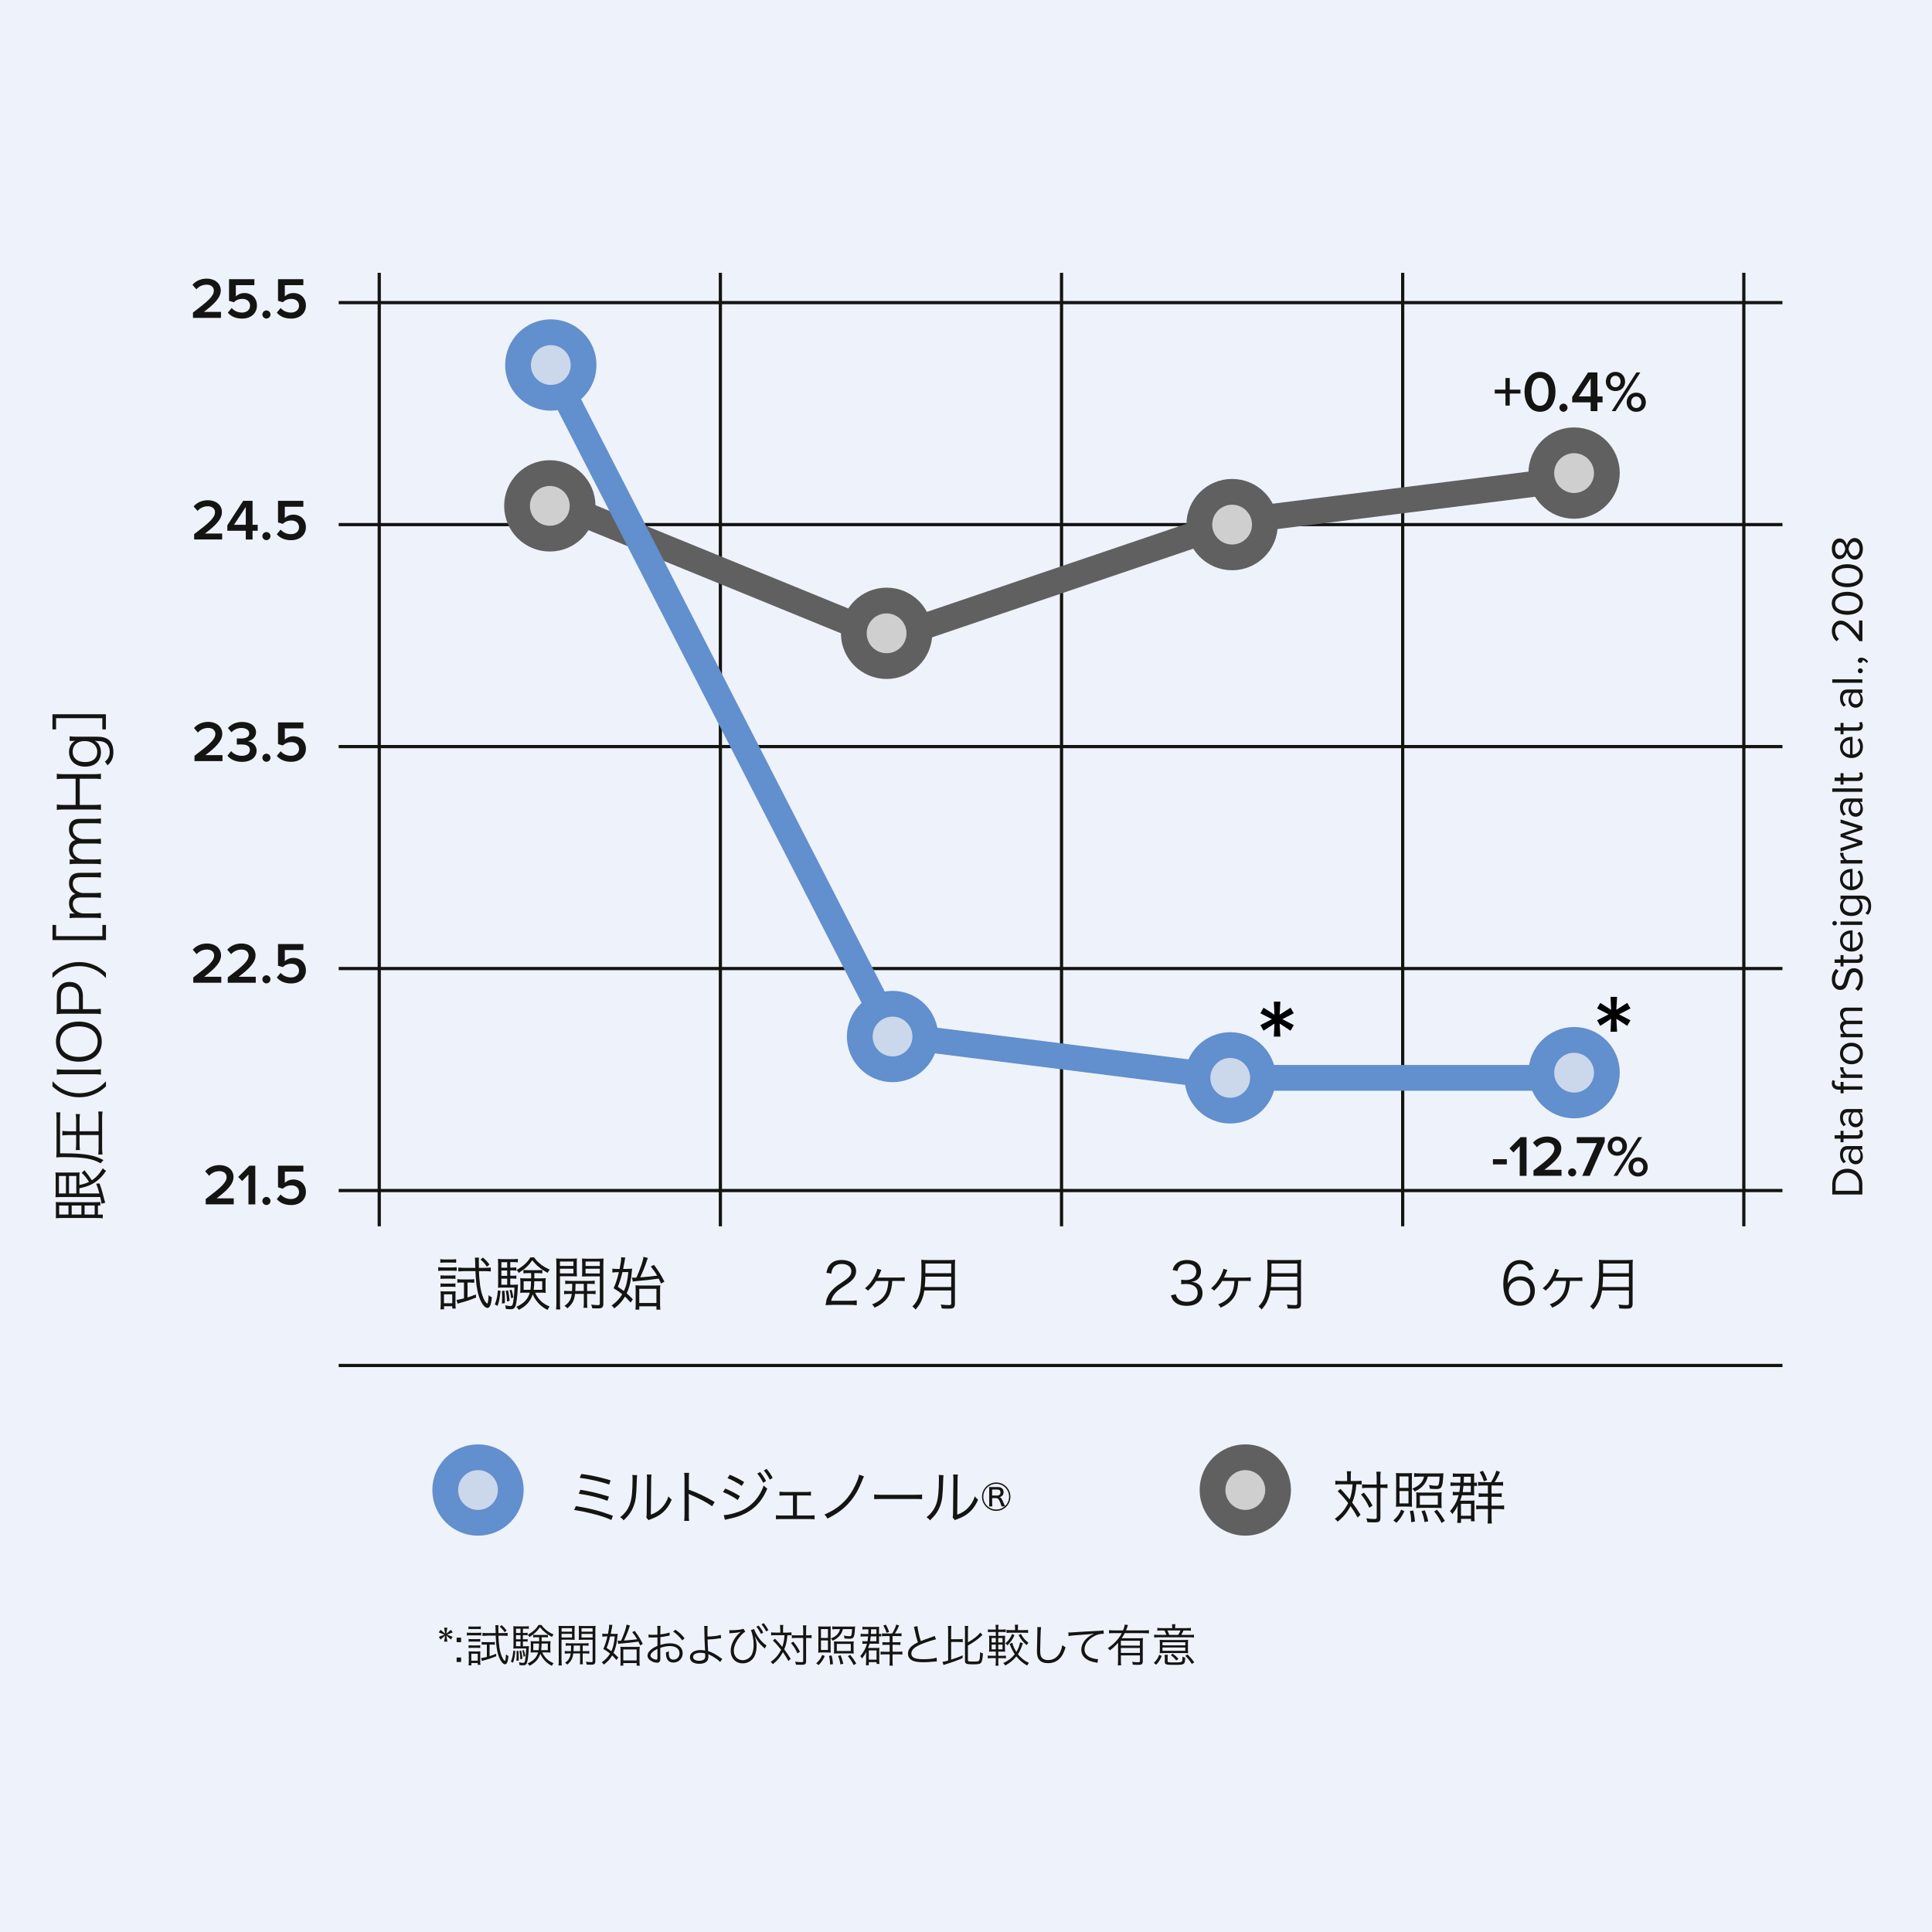 <?xml version="1.0" encoding="UTF-8"?>
<svg xmlns="http://www.w3.org/2000/svg" xmlns:xlink="http://www.w3.org/1999/xlink" id="d" data-name="Ebene 2" viewBox="0 0 600 600">
  <defs>
    <style>
      .n, .o, .p {
        fill: none;
      }

      .n, .o, .q, .r {
        stroke-width: 8px;
      }

      .n, .q {
        stroke: #606060;
      }

      .o {
        stroke-miterlimit: 10;
      }

      .o, .r {
        stroke: #628fcd;
      }

      .s, .t, .u {
        stroke-width: 0px;
      }

      .p {
        stroke: #141412;
      }

      .q {
        fill: #cfcfd0;
      }

      .r {
        fill: #cbd7ea;
      }

      .t {
        fill: #141412;
      }

      .u {
        fill: #eef2fa;
      }
    </style>
    <symbol id="a" data-name="Bullet Grau 1" viewBox="0 0 28.36 28.36">
      <circle class="q" cx="14.18" cy="14.18" r="10.18"></circle>
    </symbol>
    <symbol id="b" data-name="Bullet rund blau" viewBox="0 0 28.36 28.36">
      <circle class="r" cx="14.18" cy="14.18" r="10.18"></circle>
    </symbol>
  </defs>
  <g id="e" data-name="Rahmen">
    <rect class="u" width="600" height="600"></rect>
    <path class="s" d="m500.17,320.42l.18-4.03-3.38,2.2-.97-1.73,3.56-1.84-3.56-1.84.97-1.73,3.38,2.16-.18-4.03h2.02l-.22,4.03,3.38-2.16,1.01,1.73-3.56,1.84,3.56,1.84-1.01,1.73-3.38-2.2.22,4.03h-2.02Z"></path>
    <path class="s" d="m395.61,321.92l.18-4.03-3.38,2.2-.97-1.73,3.56-1.84-3.56-1.84.97-1.73,3.38,2.16-.18-4.03h2.02l-.22,4.03,3.38-2.16,1.01,1.73-3.56,1.84,3.56,1.84-1.01,1.73-3.38-2.2.22,4.03h-2.02Z"></path>
  </g>
  <g id="f" data-name="Legende_vertikal">
    <g>
      <path class="t" d="m59.93,98.73v-1.66c4.66-3.53,6.48-5.1,6.48-6.82,0-1.26-1.08-1.84-2.18-1.84-1.4,0-2.48.58-3.24,1.44l-1.22-1.39c1.06-1.28,2.75-1.93,4.43-1.93,2.32,0,4.36,1.31,4.36,3.71,0,2.21-2.03,4.2-5.26,6.63h5.33v1.85h-8.7Z"></path>
      <path class="t" d="m71.95,95.65c.81.92,1.89,1.42,3.24,1.42,1.51,0,2.47-.94,2.47-2.11,0-1.3-.94-2.14-2.41-2.14-1.03,0-1.87.32-2.63,1.04l-1.49-.43v-6.72h7.87v1.85h-5.76v3.48c.58-.58,1.57-1.04,2.72-1.04,2.02,0,3.83,1.42,3.83,3.87s-1.89,4.07-4.57,4.07c-2.07,0-3.49-.7-4.47-1.85l1.21-1.44Z"></path>
      <path class="t" d="m82.74,96.41c.68,0,1.26.58,1.26,1.26s-.58,1.26-1.26,1.26-1.26-.58-1.26-1.26.58-1.26,1.26-1.26Z"></path>
      <path class="t" d="m87.16,95.65c.81.92,1.89,1.42,3.24,1.42,1.51,0,2.47-.94,2.47-2.11,0-1.3-.94-2.14-2.41-2.14-1.03,0-1.87.32-2.63,1.04l-1.49-.43v-6.72h7.87v1.85h-5.76v3.48c.58-.58,1.57-1.04,2.72-1.04,2.02,0,3.83,1.42,3.83,3.87s-1.89,4.07-4.57,4.07c-2.07,0-3.49-.7-4.47-1.85l1.21-1.44Z"></path>
    </g>
    <g>
      <path class="t" d="m60.29,167.55v-1.66c4.66-3.53,6.48-5.1,6.48-6.82,0-1.26-1.08-1.84-2.18-1.84-1.4,0-2.48.58-3.24,1.44l-1.22-1.39c1.06-1.28,2.75-1.93,4.43-1.93,2.32,0,4.36,1.31,4.36,3.71,0,2.21-2.03,4.2-5.26,6.63h5.33v1.85h-8.7Z"></path>
      <path class="t" d="m76.33,167.55v-2.72h-5.73v-1.69l4.93-7.6h2.9v7.44h1.6v1.85h-1.6v2.72h-2.11Zm0-10.12l-3.66,5.55h3.66v-5.55Z"></path>
      <path class="t" d="m82.74,165.23c.68,0,1.26.58,1.26,1.26s-.58,1.26-1.26,1.26-1.26-.58-1.26-1.26.58-1.26,1.26-1.26Z"></path>
      <path class="t" d="m87.16,164.47c.81.92,1.89,1.42,3.24,1.42,1.51,0,2.47-.94,2.47-2.11,0-1.3-.94-2.14-2.41-2.14-1.03,0-1.87.32-2.63,1.04l-1.49-.43v-6.72h7.87v1.85h-5.76v3.48c.58-.58,1.57-1.04,2.72-1.04,2.02,0,3.83,1.42,3.83,3.87s-1.89,4.07-4.57,4.07c-2.07,0-3.49-.7-4.47-1.85l1.21-1.44Z"></path>
    </g>
    <g>
      <path class="t" d="m60.4,236.38v-1.66c4.66-3.53,6.48-5.1,6.48-6.82,0-1.26-1.08-1.84-2.18-1.84-1.4,0-2.48.58-3.24,1.44l-1.22-1.39c1.06-1.28,2.75-1.93,4.43-1.93,2.32,0,4.36,1.31,4.36,3.71,0,2.21-2.03,4.2-5.26,6.63h5.33v1.85h-8.7Z"></path>
      <path class="t" d="m71.77,233.27c.77.9,2.05,1.46,3.33,1.46,1.58,0,2.5-.72,2.5-1.84,0-1.19-.95-1.69-2.67-1.69-.5,0-1.21,0-1.39.02v-1.89c.22.02.92.02,1.39.02,1.4,0,2.47-.49,2.47-1.58s-1.08-1.69-2.43-1.69c-1.22,0-2.23.47-3.1,1.33l-1.08-1.31c.92-1.08,2.38-1.89,4.38-1.89,2.59,0,4.34,1.22,4.34,3.24,0,1.6-1.37,2.54-2.61,2.75,1.17.11,2.79,1.06,2.79,2.92,0,2.03-1.75,3.49-4.52,3.49-2.14,0-3.73-.86-4.54-1.94l1.13-1.39Z"></path>
      <path class="t" d="m82.74,234.06c.68,0,1.26.58,1.26,1.26s-.58,1.26-1.26,1.26-1.26-.58-1.26-1.26.58-1.26,1.26-1.26Z"></path>
      <path class="t" d="m87.16,233.3c.81.92,1.89,1.42,3.24,1.42,1.51,0,2.47-.94,2.47-2.11,0-1.3-.94-2.14-2.41-2.14-1.03,0-1.87.32-2.63,1.04l-1.49-.43v-6.72h7.87v1.85h-5.76v3.48c.58-.58,1.57-1.04,2.72-1.04,2.02,0,3.83,1.42,3.83,3.87s-1.89,4.07-4.57,4.07c-2.07,0-3.49-.7-4.47-1.85l1.21-1.44Z"></path>
    </g>
    <g>
      <path class="t" d="m60.02,305.21v-1.66c4.66-3.53,6.48-5.1,6.48-6.82,0-1.26-1.08-1.84-2.18-1.84-1.4,0-2.48.58-3.24,1.44l-1.22-1.39c1.06-1.28,2.75-1.93,4.43-1.93,2.32,0,4.36,1.31,4.36,3.71,0,2.21-2.03,4.2-5.26,6.63h5.33v1.85h-8.7Z"></path>
      <path class="t" d="m70.73,305.21v-1.66c4.66-3.53,6.48-5.1,6.48-6.82,0-1.26-1.08-1.84-2.18-1.84-1.4,0-2.48.58-3.24,1.44l-1.22-1.39c1.06-1.28,2.75-1.93,4.43-1.93,2.32,0,4.36,1.31,4.36,3.71,0,2.21-2.03,4.2-5.26,6.63h5.33v1.85h-8.7Z"></path>
      <path class="t" d="m82.74,302.88c.68,0,1.26.58,1.26,1.26s-.58,1.26-1.26,1.26-1.26-.58-1.26-1.26.58-1.26,1.26-1.26Z"></path>
      <path class="t" d="m87.16,302.13c.81.92,1.89,1.42,3.24,1.42,1.51,0,2.47-.94,2.47-2.11,0-1.3-.94-2.14-2.41-2.14-1.03,0-1.87.32-2.63,1.04l-1.49-.43v-6.72h7.87v1.85h-5.76v3.48c.58-.58,1.57-1.04,2.72-1.04,2.02,0,3.83,1.42,3.83,3.87s-1.89,4.07-4.57,4.07c-2.07,0-3.49-.7-4.47-1.85l1.21-1.44Z"></path>
    </g>
    <g>
      <path class="t" d="m63.89,374.03v-1.66c4.66-3.53,6.48-5.1,6.48-6.82,0-1.26-1.08-1.84-2.18-1.84-1.4,0-2.48.58-3.24,1.44l-1.22-1.39c1.06-1.28,2.75-1.93,4.43-1.93,2.32,0,4.36,1.31,4.36,3.71,0,2.21-2.03,4.2-5.26,6.63h5.33v1.85h-8.7Z"></path>
      <path class="t" d="m77.16,374.03v-9.27l-1.96,2.03-1.22-1.28,3.46-3.49h1.84v12.01h-2.11Z"></path>
      <path class="t" d="m82.74,371.71c.68,0,1.26.58,1.26,1.26s-.58,1.26-1.26,1.26-1.26-.58-1.26-1.26.58-1.26,1.26-1.26Z"></path>
      <path class="t" d="m87.16,370.95c.81.92,1.89,1.42,3.24,1.42,1.51,0,2.47-.94,2.47-2.11,0-1.3-.94-2.14-2.41-2.14-1.03,0-1.87.32-2.63,1.04l-1.49-.43v-6.72h7.87v1.85h-5.76v3.48c.58-.58,1.57-1.04,2.72-1.04,2.02,0,3.83,1.42,3.83,3.87s-1.89,4.07-4.57,4.07c-2.07,0-3.49-.7-4.47-1.85l1.21-1.44Z"></path>
    </g>
  </g>
  <g id="g" data-name="Referenz">
    <g>
      <path class="t" d="m578.37,370.96h-9.34v-3.19c0-2.9,2.03-4.79,4.68-4.79s4.66,1.89,4.66,4.79v3.19Zm-1.04-1.16v-2.03c0-2.27-1.62-3.59-3.63-3.59s-3.64,1.27-3.64,3.59v2.03h7.27Z"></path>
      <path class="t" d="m578.37,356.97h-.77c.62.56.94,1.33.94,2.24,0,1.15-.77,2.37-2.24,2.37s-2.23-1.22-2.23-2.37c0-.92.29-1.69.92-2.24h-1.22c-.91,0-1.43.73-1.43,1.71,0,.81.29,1.47.94,2.07l-.73.49c-.76-.73-1.12-1.6-1.12-2.7,0-1.43.64-2.62,2.28-2.62h4.65v1.05Zm-2.7,0c-.56.41-.84,1.12-.84,1.86,0,.98.62,1.67,1.48,1.67s1.47-.69,1.47-1.67c0-.74-.28-1.46-.84-1.86h-1.27Z"></path>
      <path class="t" d="m576.95,353.61h-4.43v1.12h-.92v-1.12h-1.85v-1.05h1.85v-1.37h.92v1.37h4.2c.5,0,.87-.22.87-.69,0-.29-.13-.57-.28-.71l.78-.31c.25.27.43.64.43,1.26,0,.99-.57,1.5-1.58,1.5Z"></path>
      <path class="t" d="m578.37,345.47h-.77c.62.56.94,1.33.94,2.24,0,1.15-.77,2.37-2.24,2.37s-2.23-1.22-2.23-2.37c0-.92.29-1.69.92-2.24h-1.22c-.91,0-1.43.73-1.43,1.71,0,.81.29,1.47.94,2.07l-.73.49c-.76-.73-1.12-1.6-1.12-2.7,0-1.43.64-2.62,2.28-2.62h4.65v1.05Zm-2.7,0c-.56.41-.84,1.12-.84,1.86,0,.98.62,1.67,1.48,1.67s1.47-.69,1.47-1.67c0-.74-.28-1.46-.84-1.86h-1.27Z"></path>
      <path class="t" d="m572.53,337.37h5.84v1.05h-5.84v1.12h-.92v-1.12h-.52c-1.4,0-2.2-.78-2.2-1.96,0-.39.07-.76.24-1.02l.78.27c-.1.17-.15.36-.15.6,0,.69.48,1.06,1.33,1.06h.52v-1.37h.92v1.37Z"></path>
      <path class="t" d="m578.37,334.75h-6.77v-1.05h1.09c-.71-.55-1.23-1.33-1.23-2.26h1.08c-.03.13-.04.25-.04.42,0,.64.53,1.53,1.08,1.84h4.79v1.05Z"></path>
      <path class="t" d="m574.98,330.52c-1.96,0-3.54-1.29-3.54-3.35s1.58-3.35,3.54-3.35,3.56,1.29,3.56,3.35-1.6,3.35-3.56,3.35Zm0-5.59c-1.37,0-2.61.8-2.61,2.24s1.23,2.26,2.61,2.26,2.62-.81,2.62-2.26-1.23-2.24-2.62-2.24Z"></path>
      <path class="t" d="m578.37,313.96h-4.59c-.85,0-1.4.38-1.4,1.25,0,.7.5,1.44,1.04,1.79h4.96v1.05h-4.59c-.85,0-1.4.37-1.4,1.25,0,.69.5,1.41,1.05,1.78h4.94v1.05h-6.77v-1.05h.98c-.43-.28-1.15-1.19-1.15-2.18s.56-1.62,1.26-1.82c-.62-.38-1.26-1.29-1.26-2.27,0-1.23.69-1.89,2.04-1.89h4.89v1.05Z"></path>
      <path class="t" d="m576.17,307.03c.69-.62,1.33-1.62,1.33-2.94,0-1.67-.9-2.2-1.61-2.2-1.12,0-1.43,1.13-1.76,2.37-.39,1.5-.81,3.17-2.65,3.17-1.54,0-2.59-1.37-2.59-3.21,0-1.43.48-2.54,1.3-3.32l.85.7c-.77.7-1.12,1.68-1.12,2.7,0,1.12.6,1.92,1.48,1.92.94,0,1.22-1.08,1.54-2.27.41-1.53.88-3.26,2.84-3.26,1.36,0,2.75.92,2.75,3.45,0,1.62-.62,2.82-1.48,3.59l-.88-.69Z"></path>
      <path class="t" d="m576.95,299.02h-4.43v1.12h-.92v-1.12h-1.85v-1.05h1.85v-1.37h.92v1.37h4.2c.5,0,.87-.22.87-.69,0-.29-.13-.57-.28-.71l.78-.31c.25.27.43.64.43,1.26,0,.99-.57,1.5-1.58,1.5Z"></path>
      <path class="t" d="m571.43,292.18c0-2.04,1.6-3.25,3.63-3.25h.27v5.48c1.28-.08,2.34-.98,2.34-2.44,0-.77-.31-1.56-.85-2.09l.69-.5c.67.67,1.04,1.58,1.04,2.69,0,2-1.44,3.45-3.56,3.45-1.96,0-3.54-1.4-3.54-3.33Zm3.12,2.23v-4.44c-1.01.01-2.26.69-2.26,2.23,0,1.44,1.22,2.16,2.26,2.21Z"></path>
      <path class="t" d="m569.75,287.42c-.39,0-.7-.32-.7-.7s.31-.71.7-.71.71.32.71.71-.32.7-.71.7Zm8.61-.18h-6.77v-1.05h6.77v1.05Z"></path>
      <path class="t" d="m579.32,283.57c.67-.56.92-1.23.92-2.2,0-1.12-.55-2.17-2.03-2.17h-.97c.69.49,1.2,1.32,1.2,2.27,0,1.76-1.32,3.01-3.5,3.01s-3.52-1.23-3.52-3.01c0-.91.45-1.72,1.19-2.27h-1.02v-1.05h6.57c2.24,0,2.94,1.57,2.94,3.22,0,1.15-.22,1.93-1.01,2.73l-.79-.53Zm-5.85-4.37c-.59.36-1.09,1.18-1.09,2.02,0,1.36,1.08,2.17,2.58,2.17s2.58-.81,2.58-2.17c0-.84-.52-1.65-1.11-2.02h-2.96Z"></path>
      <path class="t" d="m571.43,273.11c0-2.04,1.6-3.25,3.63-3.25h.27v5.48c1.28-.08,2.34-.98,2.34-2.44,0-.77-.31-1.56-.85-2.09l.69-.5c.67.67,1.04,1.58,1.04,2.69,0,2-1.44,3.45-3.56,3.45-1.96,0-3.54-1.4-3.54-3.33Zm3.12,2.23v-4.44c-1.01.01-2.26.69-2.26,2.23,0,1.44,1.22,2.16,2.26,2.21Z"></path>
      <path class="t" d="m578.37,268.17h-6.77v-1.05h1.09c-.71-.55-1.23-1.33-1.23-2.26h1.08c-.03.13-.04.25-.04.42,0,.64.53,1.53,1.08,1.83h4.79v1.05Z"></path>
      <path class="t" d="m578.37,257.69l-5.43,1.77,5.43,1.76v1.05l-6.77,2.16v-1.09l5.39-1.65-5.39-1.78v-.9l5.39-1.78-5.39-1.65v-1.09l6.77,2.16v1.05Z"></path>
      <path class="t" d="m578.37,249.04h-.77c.62.56.94,1.33.94,2.24,0,1.15-.77,2.37-2.24,2.37s-2.23-1.22-2.23-2.37c0-.92.29-1.69.92-2.24h-1.22c-.91,0-1.43.73-1.43,1.71,0,.81.29,1.47.94,2.07l-.73.49c-.76-.73-1.12-1.6-1.12-2.7,0-1.43.64-2.62,2.28-2.62h4.65v1.05Zm-2.7,0c-.56.41-.84,1.12-.84,1.86,0,.98.62,1.67,1.48,1.67s1.47-.69,1.47-1.67c0-.74-.28-1.46-.84-1.86h-1.27Z"></path>
      <path class="t" d="m578.37,245.9h-9.34v-1.05h9.34v1.05Z"></path>
      <path class="t" d="m576.95,242.54h-4.43v1.12h-.92v-1.12h-1.85v-1.05h1.85v-1.37h.92v1.37h4.2c.5,0,.87-.22.87-.69,0-.29-.13-.57-.28-.71l.78-.31c.25.27.43.64.43,1.26,0,.99-.57,1.5-1.58,1.5Z"></path>
      <path class="t" d="m571.43,232.08c0-2.04,1.6-3.25,3.63-3.25h.27v5.48c1.28-.08,2.34-.98,2.34-2.44,0-.77-.31-1.56-.85-2.09l.69-.5c.67.67,1.04,1.58,1.04,2.69,0,2-1.44,3.45-3.56,3.45-1.96,0-3.54-1.4-3.54-3.33Zm3.12,2.23v-4.44c-1.01.01-2.26.69-2.26,2.23,0,1.44,1.22,2.16,2.26,2.21Z"></path>
      <path class="t" d="m576.95,226.93h-4.43v1.12h-.92v-1.12h-1.85v-1.05h1.85v-1.37h.92v1.37h4.2c.5,0,.87-.22.87-.69,0-.29-.13-.57-.28-.71l.78-.31c.25.27.43.64.43,1.26,0,.99-.57,1.5-1.58,1.5Z"></path>
      <path class="t" d="m578.37,215.18h-.77c.62.56.94,1.33.94,2.24,0,1.15-.77,2.37-2.24,2.37s-2.23-1.22-2.23-2.37c0-.92.29-1.69.92-2.24h-1.22c-.91,0-1.43.73-1.43,1.71,0,.81.29,1.47.94,2.07l-.73.49c-.76-.73-1.12-1.6-1.12-2.7,0-1.43.64-2.62,2.28-2.62h4.65v1.05Zm-2.7,0c-.56.41-.84,1.12-.84,1.86,0,.98.62,1.67,1.48,1.67s1.47-.69,1.47-1.67c0-.74-.28-1.46-.84-1.86h-1.27Z"></path>
      <path class="t" d="m578.37,212.03h-9.34v-1.05h9.34v1.05Z"></path>
      <path class="t" d="m576.97,208.32c0-.42.35-.77.77-.77s.77.35.77.77-.35.77-.77.77-.77-.35-.77-.77Z"></path>
      <path class="t" d="m579.71,205.91c-.29-.45-.84-.85-1.3-.91.01.03.03.13.03.2,0,.39-.29.67-.71.67s-.76-.32-.76-.74c0-.46.39-.88,1.06-.88.85,0,1.65.5,2.12,1.15l-.43.52Z"></path>
      <path class="t" d="m578.37,199.12h-.92c-2.65-3.36-4.2-5.18-5.81-5.18-1.19,0-1.71.98-1.71,1.95,0,1.12.48,1.99,1.18,2.54l-.74.71c-.94-.71-1.47-1.93-1.47-3.25,0-1.55.88-3.14,2.75-3.14s3.64,1.93,5.7,4.54v-4.58h1.04v6.42Z"></path>
      <path class="t" d="m568.88,187.36c0-2.55,2.54-3.57,4.82-3.57s4.83,1.02,4.83,3.57-2.56,3.57-4.83,3.57-4.82-1.01-4.82-3.57Zm1.04,0c0,1.78,1.92,2.38,3.78,2.38s3.8-.6,3.8-2.38-1.93-2.38-3.8-2.38-3.78.6-3.78,2.38Z"></path>
      <path class="t" d="m568.88,178.79c0-2.55,2.54-3.57,4.82-3.57s4.83,1.02,4.83,3.57-2.56,3.57-4.83,3.57-4.82-1.01-4.82-3.57Zm1.04,0c0,1.78,1.92,2.38,3.78,2.38s3.8-.6,3.8-2.38-1.93-2.38-3.8-2.38-3.78.6-3.78,2.38Z"></path>
      <path class="t" d="m573.55,171.56c-.31,1.08-1.01,2.07-2.24,2.07-1.68,0-2.42-1.64-2.42-3.19s.74-3.21,2.42-3.21c1.23,0,1.93,1.01,2.24,2.09.35-1.16,1.2-2.23,2.45-2.23,1.58,0,2.54,1.51,2.54,3.35s-.94,3.35-2.54,3.35c-1.25,0-2.1-1.06-2.45-2.23Zm-3.63-1.12c0,1.13.57,2.03,1.54,2.03,1.13,0,1.51-1.47,1.61-2.03-.1-.57-.48-2.03-1.61-2.03-.97,0-1.54.91-1.54,2.03Zm4.15,0c.07.57.59,2.19,1.81,2.19,1.01,0,1.62-1.02,1.62-2.19s-.62-2.17-1.62-2.17c-1.22,0-1.74,1.6-1.81,2.17Z"></path>
    </g>
    <g>
      <path class="t" d="m138.93,505.49l-.32,1.85,1.44-1.19.55.81-1.79.7,1.74.66-.5.84-1.44-1.21.34,1.88h-1.04l.34-1.88-1.46,1.21-.5-.84,1.75-.66-1.79-.7.55-.81,1.44,1.19-.32-1.85h1.04Z"></path>
      <path class="t" d="m143.2,509.98h-1.39v-1.39h1.39v1.39Zm-1.39,6.16v-1.39h1.39v1.39h-1.39Z"></path>
      <path class="t" d="m144.99,507.01c.32.06.59.07,1.12.07h2.23c.56,0,.8-.01,1.12-.07v.9c-.34-.03-.57-.04-1.02-.04h-2.33c-.49,0-.74.01-1.12.06v-.91Zm.5-1.93c.31.06.53.07,1.01.07h1.81c.46,0,.7-.01,1.01-.07v.88c-.29-.04-.59-.06-1.01-.06h-1.81c-.42,0-.69.01-1.01.06v-.88Zm.03,12.13c.04-.42.07-.87.07-1.36v-1.88c0-.49-.01-.81-.06-1.15.32.04.57.06,1.15.06h1.48c.53,0,.81-.01,1.02-.04-.03.24-.04.57-.04,1.09v1.97c0,.45.01.77.07,1.12h-.84v-.56h-1.99v.74h-.87Zm.01-8.22c.27.04.49.06.95.06h1.72c.46,0,.7-.01.94-.06v.87c-.31-.04-.5-.06-.94-.06h-1.72c-.43,0-.69.01-.95.06v-.87Zm0,1.95c.31.04.46.06.95.06h1.72c.48,0,.67-.01.94-.06v.87c-.31-.04-.5-.06-.94-.06h-1.72c-.45,0-.66.01-.95.06v-.87Zm.84,4.8h2v-2.16h-2v2.16Zm4.31-5.01c-.46,0-.76.01-1.08.06v-.88c.36.06.66.08,1.11.08h1.89c.49,0,.77-.01,1.08-.07v.87c-.41-.04-.7-.06-1.04-.06h-.59v3.6c.66-.21,1.04-.34,2.03-.73l.04.76c-1.51.62-2.37.9-3.74,1.26-.29.08-.49.14-.73.22l-.24-.91c.5-.06.91-.14,1.79-.36v-3.84h-.53Zm.56-2.75c-.52,0-.99.03-1.4.08v-.97c.39.06.83.08,1.41.08h2.68q-.03-.9-.04-1.6c0-.34-.03-.56-.07-.87h1.01c-.04.25-.06.49-.06.84,0,.11,0,.38.01.83,0,.17,0,.45.01.8h1.53c.57,0,.94-.03,1.33-.08v.97c-.42-.06-.85-.08-1.4-.08h-1.46c.01.98.17,2.73.32,3.75.24,1.46.66,2.76,1.16,3.54.2.29.42.53.52.53.17,0,.29-.8.34-2.03.28.25.46.38.78.53-.11,1.06-.22,1.58-.39,1.97-.17.39-.39.59-.69.59-.42,0-.97-.49-1.39-1.25-.95-1.74-1.34-3.78-1.5-7.65h-2.72Zm4.54-3.28c.64.55,1.08,1.01,1.57,1.68l-.62.53c-.53-.78-.87-1.16-1.54-1.74l.59-.48Z"></path>
      <path class="t" d="m160.04,512.73c-.15,1.7-.31,2.52-.71,3.64l-.67-.35c.45-1.11.59-1.74.76-3.42l.63.13Zm2.37-1.47h.63c.66,0,.97-.01,1.23-.06-.03.25-.03.38-.06.81-.07,1.92-.34,3.91-.59,4.48-.22.52-.53.69-1.19.69-.35,0-.67-.03-1.12-.08,0-.34-.04-.57-.14-.87.45.13.87.18,1.25.18.34,0,.52-.15.6-.52.18-.76.32-2.06.41-3.94h-2.89c-.41,0-.81.01-1.11.04.03-.36.04-.76.04-1.25v-4.38c0-.62-.01-.97-.06-1.34.36.06.71.07,1.29.07h2.31c.6,0,.87-.01,1.22-.07v.85c-.34-.06-.62-.07-1.15-.07h-.69v1.33h.38c.49,0,.74-.01,1.09-.07v.81c-.35-.06-.62-.07-1.09-.07h-.38v1.3h.38c.53,0,.78-.01,1.09-.06v.8c-.32-.06-.62-.07-1.09-.07h-.38v1.47Zm-.76-5.45h-1.4v1.33h1.4v-1.33Zm0,2h-1.4v1.3h1.4v-1.3Zm-1.4,1.97v1.47h1.4v-1.47h-1.4Zm.74,2.89c.08.95.11,1.44.11,2.42,0,.1,0,.34-.01.6l-.7.1c.04-.76.06-1.15.06-1.75,0-.5-.01-.73-.04-1.28l.59-.1Zm.85-.07c.24.98.31,1.47.39,2.54l-.63.17c-.04-1.12-.11-1.67-.29-2.58l.53-.13Zm.84-.15c.24.66.34,1.11.45,1.88l-.53.2c-.11-.97-.15-1.18-.39-1.93l.48-.14Zm5.7.71c.25.55.45.88.76,1.29.7.92,1.44,1.48,2.77,2.09-.21.24-.35.45-.53.8-1.13-.62-1.75-1.09-2.4-1.88-.53-.63-.88-1.2-1.18-1.89-.52,1.67-1.61,2.89-3.36,3.74-.18-.31-.31-.46-.59-.71,1.85-.85,2.79-1.83,3.25-3.43h-1.26c-.45,0-.73.01-1.06.06.04-.29.06-.55.06-.99v-1.6c0-.41-.01-.6-.06-.98.29.04.59.06,1.11.06h1.54c.01-.17.01-.36.01-.36,0-.07,0-.24-.01-.48v-.42h-.73c-.49,0-.77.01-1.12.07v-.84c.35.04.59.06,1.12.06h2.35c.53,0,.74-.01,1.09-.06v.84c-.32-.06-.62-.07-1.12-.07h-.81v1.26h1.64c.53,0,.83-.01,1.12-.06-.04.28-.06.6-.06.98v1.6c0,.49.01.73.06.99-.36-.04-.66-.06-1.05-.06h-1.54Zm-.21-8.5c.36.56.7.92,1.29,1.43.76.64,1.27.97,2.45,1.51-.21.24-.34.45-.48.78-.97-.52-1.44-.84-2.13-1.4-.64-.52-.97-.87-1.6-1.64-.95,1.34-1.69,2.03-3.29,3.07-.17-.34-.25-.45-.49-.71,1.64-.97,2.62-1.85,3.31-3.04h.94Zm-2.55,5.76v2.06h1.64c.1-.6.13-1.12.15-2.06h-1.79Zm2.58,0c-.01.8-.06,1.44-.15,2.06h2.07v-2.06h-1.92Z"></path>
      <path class="t" d="m174.4,515.65c0,.77.03,1.2.08,1.57h-1.04c.06-.38.08-.81.08-1.57v-9.2c0-.69-.01-1.09-.06-1.54.38.04.77.06,1.47.06h2.13c.69,0,1.02-.01,1.41-.06-.03.39-.04.81-.04,1.33v1.72c0,.56.01.95.04,1.3-.34-.03-.81-.04-1.41-.04h-2.68v6.43Zm0-8.92h3.25v-1.08h-3.25v1.08Zm0,1.81h3.25v-1.13h-3.25v1.13Zm2.61,2.51c-.59,0-1.01.01-1.33.06v-.83c.38.06.7.07,1.33.07h4.44c.64,0,.95-.01,1.34-.07v.83c-.32-.04-.74-.06-1.33-.06h-.5v1.74h.7c.64,0,1.01-.01,1.34-.07v.84c-.35-.06-.73-.07-1.34-.07h-.7v2.16c0,.63.01.94.08,1.2h-.97c.07-.29.08-.62.08-1.2v-2.16h-2.12c-.18,1.57-.66,2.45-1.85,3.47-.22-.25-.39-.39-.7-.57.66-.49.95-.78,1.22-1.23.28-.45.45-1,.53-1.67h-.49c-.62,0-.99.01-1.34.07v-.84c.34.06.71.07,1.34.07h.56q.04-.67.06-1.74h-.36Zm1.16,0v.32c0,.43-.03.94-.06,1.41h2.04v-1.74h-1.99Zm6.72,4.79c0,.6-.14.9-.5,1.05-.2.07-.41.1-.99.1-.17,0-.91-.03-1.19-.04-.06-.36-.11-.58-.27-.9.55.08,1.18.14,1.55.14.45,0,.55-.07.55-.39v-6.57h-2.87c-.59,0-1.04.01-1.43.04.03-.41.04-.74.04-1.3v-1.72c0-.52-.01-.87-.04-1.33.39.04.74.06,1.44.06h2.31c.7,0,1.08-.01,1.47-.06-.06.52-.07.91-.07,1.54v9.38Zm-4.3-9.1h3.45v-1.08h-3.45v1.08Zm0,1.81h3.45v-1.13h-3.45v1.13Z"></path>
      <path class="t" d="m190.55,507.43c.64,0,.99-.01,1.29-.06q-.15,1.6-.25,2.21c-.24,1.55-.55,2.63-1.06,3.75.5.43.78.71,1.48,1.44l-.56.77c-.59-.69-.83-.95-1.34-1.43-.7,1.18-1.36,1.91-2.59,2.84-.2-.29-.38-.49-.64-.69,1.2-.88,1.92-1.64,2.58-2.73-.69-.56-1.09-.84-2.09-1.44.53-1.19.91-2.33,1.27-3.89h-.46c-.42,0-.77.03-1.12.08v-.95c.36.06.69.08,1.15.08h.6c.25-1.22.38-2.13.38-2.68,0-.04,0-.1-.01-.17l1.01.1c-.07.25-.08.38-.15.81-.08.48-.2,1.11-.36,1.93h.9Zm-1.06.78c-.28,1.22-.64,2.44-1.09,3.56.76.52,1.01.69,1.46,1.02.57-1.23.84-2.35,1.06-4.58h-1.43Zm2.3,1.32c.2.01.34.03.59.03.08,0,.29-.01.49-.01.97-2.13,1.61-4.05,1.71-5.01l1.06.27q-.14.31-.53,1.51c-.29.84-.57,1.53-1.32,3.18,2.02-.17,2.33-.2,4.09-.42-.46-.78-.76-1.22-1.54-2.21l.77-.39c1.22,1.65,1.65,2.37,2.52,4.05l-.8.48c-.27-.59-.34-.73-.57-1.2-2.27.31-2.86.38-5.38.6-.48.04-.66.07-.88.14l-.21-.99Zm1.78,7.75h-.92c.04-.29.06-.66.06-1.25v-3.33c0-.59-.01-.98-.06-1.3.34.04.73.06,1.25.06h3.45c.67,0,1.06-.01,1.33-.06-.04.22-.07.7-.07.91v3.52c0,.74.01,1.12.08,1.46h-.97v-.81h-4.15v.81Zm0-1.61h4.15v-3.42h-4.15v3.42Z"></path>
      <path class="t" d="m207.98,507.93c-.17.03-.22.04-.42.08-1.15.24-1.82.35-2.48.42v2.42c1.22-.36,2.07-.5,3.01-.5.99,0,1.83.2,2.48.59.92.55,1.44,1.44,1.44,2.48,0,1.64-1.25,2.9-2.86,2.9-1.11,0-1.89-.57-2.16-1.58-.13-.46-.18-.88-.17-1.58.43-.11.57-.17.92-.36-.03.25-.03.38-.03.55,0,1.46.42,2.06,1.44,2.06,1.09,0,1.88-.83,1.88-1.98,0-1.37-1.16-2.23-3-2.23-.9,0-1.79.17-2.97.55v3.5c0,.76-.34,1.12-1.02,1.12-.78,0-1.69-.35-2.31-.9-.43-.38-.64-.81-.64-1.32,0-.62.35-1.22,1.11-1.86.52-.43,1.09-.77,1.98-1.15v-2.65q-.13.01-.56.04c-.25.01-.49.01-.9.01-.21,0-.59,0-.74-.01h-.57v-.92c.41.07.8.1,1.43.1.38,0,.92-.01,1.34-.04v-1.39c0-.56-.01-.91-.07-1.33h1.04c-.06.39-.07.66-.07,1.3v1.34c1.2-.15,2.09-.34,2.86-.6l.04.94Zm-3.8,4.13c-1.39.67-2.17,1.43-2.17,2.1,0,.29.2.58.6.84.38.24.88.41,1.25.41.28,0,.32-.08.32-.69v-2.66Zm7.69-2.63c-.74-1.04-1.74-2-2.83-2.75l.73-.55c1.29.91,1.99,1.58,2.83,2.66l-.73.63Z"></path>
      <path class="t" d="m219.78,504.93c-.07.35-.08.76-.08,1.85,0,.31,0,.46.03,1.46,1.54,0,3.33-.22,4.1-.53l.13,1.04q-.24.01-.84.1c-1.26.2-2.21.28-3.38.31.04,1.36.11,2.72.18,3.61,1.13.32,2.28.94,3.74,1.99.29.21.29.22.64.43l-.66.98c-.29-.36-.7-.71-1.46-1.22-.64-.43-1.41-.87-1.89-1.08-.2-.08-.21-.08-.34-.15.03.15.06.42.06.6,0,.59-.13,1.11-.35,1.42-.43.62-1.33.97-2.49.97-1.81,0-2.91-.79-2.91-2.07s1.3-2.21,3.29-2.21c.42,0,.92.06,1.22.13.07.01.07.03.13.03t.07.03c0-.06,0-.07-.01-.13v-.08c-.11-1.61-.21-4.31-.22-6.32-.01-.69-.01-.8-.07-1.13h1.12Zm-2.24,8.36c-1.43,0-2.3.5-2.3,1.32,0,.22.08.46.21.6.29.35.94.56,1.68.56.67,0,1.22-.17,1.55-.46.24-.22.34-.52.34-1.05,0-.21-.03-.77-.04-.77-.57-.15-.9-.2-1.44-.2Z"></path>
      <path class="t" d="m226.51,506.24c.24.03.36.04.66.04,1.56,0,3.18-.2,3.7-.45l.59.88c-.77.53-1.05.8-1.64,1.51-1.27,1.54-1.92,3.07-1.92,4.5,0,1.65,1.18,2.87,2.76,2.87,1.23,0,2.4-.77,2.89-1.92.35-.83.5-1.72.5-2.91,0-1.61-.35-3.45-.87-4.51l1.01-.34c.24.73.8,1.81,1.32,2.55.63.98,1.86,2.2,2.54,2.52l-.53.97-.24-.21-.07-.06-.27-.24c-1.13-1.02-1.62-1.67-2.54-3.36.43,1.33.56,2.07.56,3.19,0,1.05-.18,2-.55,2.86-.62,1.48-2.09,2.44-3.75,2.44-2.2,0-3.73-1.6-3.73-3.89,0-1.54.64-3.15,1.86-4.66q.46-.56,1.26-1.25c-.97.27-1.3.31-3.12.43-.14.01-.24.01-.27.01-.01,0-.08.01-.14.01v-.99Zm9.09-1.4c.63.76,1.02,1.34,1.44,2.17l-.71.42c-.34-.74-1.02-1.79-1.43-2.23l.7-.36Zm1.57-.76c.64.77.99,1.29,1.46,2.17l-.7.41c-.31-.66-.9-1.57-1.43-2.2l.67-.38Z"></path>
      <path class="t" d="m242.3,506.08c0-.77-.03-1.05-.08-1.42h1.04c-.06.43-.07.81-.07,1.42v.94h1.33c.53,0,.9-.03,1.29-.08v.94c-.35-.04-.66-.06-1.27-.06-.13,1.74-.43,3.07-.99,4.41.88,1.15,1.32,1.81,2,2.94l-.7.67c-.45-.84-1.12-1.93-1.71-2.75-.8,1.5-1.68,2.58-3.11,3.74-.22-.31-.38-.45-.7-.67,1.53-1.13,2.47-2.24,3.24-3.82-.92-1.19-1.55-1.91-2.54-2.86l.66-.56c.69.67,1.32,1.4,2.26,2.54.38-1.08.6-2.2.69-3.64h-2.91c-.59,0-.9.01-1.25.07v-.95c.39.06.76.08,1.29.08h1.56v-.94Zm4.06,3.75c.88,1.06,1.36,1.78,2.07,3.12l-.77.53c-.6-1.34-1.13-2.17-2.02-3.22l.71-.43Zm.88-1.16c-.55,0-.94.03-1.32.08v-.95c.34.06.7.07,1.33.07h2.19v-1.57c0-.74-.03-1.16-.1-1.53h1.08c-.07.43-.08.88-.08,1.53v1.57h.35c.57,0,1.01-.03,1.36-.08v.97c-.49-.07-.8-.08-1.37-.08h-.34v7.21c0,.92-.28,1.13-1.54,1.13-.63,0-.98-.01-1.6-.04-.08-.43-.14-.6-.29-.94.67.1,1.33.15,1.79.15.63,0,.74-.06.74-.35v-7.17h-2.2Z"></path>
      <path class="t" d="m253.48,516.56c.97-.87,1.41-1.5,1.88-2.61l.78.36c-.57,1.25-1.01,1.88-1.9,2.8l-.76-.56Zm3.26-11.42c.56,0,.97-.01,1.25-.06-.03.29-.04.6-.04,1.33v5.44c0,.77.01,1.12.04,1.4-.35-.04-.76-.06-1.33-.06h-1.23c-.64,0-1.02.01-1.33.06.04-.34.06-.74.06-1.36v-5.45c0-.6-.01-1.01-.06-1.36.29.04.69.06,1.36.06h1.29Zm-1.78,3.54h2.17v-2.76h-2.17v2.76Zm0,3.74h2.17v-2.98h-2.17v2.98Zm2.82,4.52c-.01-1.08-.08-1.65-.32-2.68l.81-.14c.24.92.34,1.58.42,2.69l-.91.13Zm2.1-11c-.52,0-1.02.03-1.39.08v-.94c.38.06.88.08,1.44.08h4.37c.64,0,.97-.01,1.27-.06-.03.15-.04.39-.06.73-.08,1.54-.21,2.25-.48,2.65-.22.34-.55.45-1.26.45-.39,0-.9-.03-1.5-.08-.04-.42-.08-.58-.21-.91.69.14,1.26.21,1.75.21.35,0,.49-.07.57-.29.13-.31.22-1.04.24-1.92h-2.84c-.41,1.64-1.39,2.76-3.17,3.6-.25-.38-.31-.45-.6-.71,1.56-.53,2.59-1.57,2.86-2.89h-1.01Zm-.84,5.08c0-.73-.01-.98-.04-1.29.39.04.66.06,1.27.06h3.53c.53,0,.9-.01,1.34-.07-.04.38-.06.7-.06,1.3v1.16c0,.66.01,1,.06,1.36-.35-.04-.67-.06-1.36-.06h-3.43c-.62,0-1.02.01-1.37.06.04-.32.06-.71.06-1.29v-1.23Zm.84,1.72h4.34v-2.21h-4.34v2.21Zm1.13,4.16c-.18-1.05-.35-1.67-.74-2.63l.8-.2c.38.92.56,1.5.83,2.63l-.88.2Zm4.12.22c-.6-1.18-1.04-1.83-1.81-2.79l.7-.41c.78.94,1.22,1.55,1.89,2.68l-.78.52Z"></path>
      <path class="t" d="m269.66,507.44c0-.27.01-.74.03-1.44h-.84c-.41,0-.69.01-1.01.06v-.88c.28.06.53.07,1.06.07h3.08c.59,0,.7,0,1.04-.03-.04.25-.04.45-.04.81v1.41c.35,0,.49-.01.69-.06v.87c-.25-.04-.34-.06-.69-.06v1.47c0,.39,0,.57.04.83q-.08,0-.28-.01c-.07,0-.6-.01-.73-.01h-1.96c-.15.55-.22.76-.46,1.32h2.61c.42,0,.67-.01.9-.06-.04.27-.04.48-.04,1.02v2.82c0,.46.01.84.07,1.19h-.9v-.57h-2.41v.97h-.92c.04-.38.08-.83.08-1.15v-1.64c0-.34.01-.85.06-1.36-.35.69-.55,1.02-1.32,2.04-.25-.41-.27-.43-.56-.71,1.06-1.25,1.71-2.44,2.09-3.87h-.45c-.45.01-.77.03-.97.04v-.85c.24.04.45.06.94.06h.64c.08-.5.15-.97.2-1.51h-1.15c-.66,0-.8.01-1.18.07v-.9c.34.06.59.07,1.18.07h1.2Zm.15,7.98h2.41v-2.88h-2.41v2.88Zm.6-7.23c-.07.66-.11.98-.2,1.51h1.96v-1.51h-1.77Zm1.77-.76v-1.44h-1.65q-.03.98-.06,1.44h1.71Zm4.9-.14c.6-.98.97-1.79,1.27-2.77l.88.31c-.46,1.06-.83,1.74-1.3,2.46h.8c.64,0,.92-.01,1.25-.07v.94c-.32-.06-.69-.07-1.22-.07h-1.57v1.93h1.2c.67,0,.99-.01,1.25-.07v.92c-.29-.04-.69-.07-1.22-.07h-1.23v2.16h1.77c.52,0,.87-.01,1.27-.07v.97c-.36-.06-.78-.08-1.25-.08h-1.79v2.02c0,.64.01,1.04.08,1.48h-1.05c.06-.46.08-.87.08-1.48v-2.02h-1.67c-.62,0-.78.01-1.15.07v-.95c.32.06.63.07,1.16.07h1.65v-2.16h-1.12c-.6,0-.76.01-1.11.07v-.92c.32.06.56.07,1.11.07h1.12v-1.93h-1.21c-.49,0-.76.01-1.16.07v-.94c.34.06.57.07,1.16.07h1.98Zm-1.74-.2c-.31-.94-.48-1.32-1.02-2.25l.78-.29c.49.87.64,1.2,1.04,2.24l-.8.31Z"></path>
      <path class="t" d="m284.92,505.02c.06.94.57,3.24,1.05,4.64.83-.34,1.22-.49,3.39-1.25.49-.18.62-.22.9-.36l.42,1.06c-.98.21-2.98.85-4.22,1.36-2.4.95-3.43,1.88-3.43,3.04,0,1.28,1.08,1.77,3.82,1.77,1.61,0,3.18-.18,4.01-.48l.11,1.16q-.27,0-1.04.08c-1.44.14-2.12.18-3.1.18-1.39,0-2.44-.13-3.11-.38-1.15-.42-1.74-1.19-1.74-2.3,0-.9.42-1.71,1.25-2.38.53-.43.97-.7,1.83-1.13-.39-1.15-.66-2.13-1.02-3.92-.13-.59-.15-.66-.24-.88l1.11-.21Z"></path>
      <path class="t" d="m295.38,515.41c1.99-.64,2-.66,3.57-1.32v.85c-1.69.74-3.21,1.29-5.21,1.9-.32.08-.5.15-.73.24l-.31-.99c.55-.06.88-.14,1.75-.39v-9.36c0-.6-.03-.97-.08-1.4h1.09c-.06.38-.08.79-.08,1.4v2.73h2.34c.62,0,.92-.01,1.26-.08v1.01c-.32-.06-.69-.08-1.26-.08h-2.34v5.49Zm5.22.17c0,.38.22.43,1.58.43s1.69-.06,1.86-.28c.22-.28.32-1.06.35-2.65.32.21.53.31.88.41-.13,1.75-.27,2.48-.6,2.9-.29.38-.87.49-2.51.49-2.07,0-2.48-.18-2.48-1.11v-9.43c0-.69-.03-1.05-.08-1.4h1.08c-.06.41-.08.81-.08,1.4v3.71c1.89-1.09,3.15-2.09,3.81-3.05l.71.76c-.22.2-.34.29-.52.45-1.05,1-2.37,1.91-4.01,2.82v4.55Z"></path>
      <path class="t" d="m310.02,516.04c0,.48.03.81.1,1.26h-.97c.07-.46.1-.8.1-1.29v-1.06h-1.27c-.57,0-.83.01-1.22.07v-.88c.34.06.63.07,1.22.07h1.27v-1.3h-.74c-.63,0-.98.01-1.36.06.04-.31.06-.78.06-1.39v-2.27c0-.6-.01-1.02-.06-1.34.46.04.8.06,1.3.06h.8v-1.21h-1.22c-.56,0-.83.01-1.22.07v-.88c.34.06.63.07,1.22.07h1.22v-.25c0-.45-.03-.77-.1-1.23h.97c-.07.42-.1.77-.1,1.23v.25h1.11c.57,0,.85-.01,1.2-.07v.88c-.36-.06-.63-.07-1.2-.07h-1.11v1.21h.9c.63,0,.94-.01,1.22-.06-.03.28-.04.67-.04,1.32v2.3c0,.64.01,1.06.04,1.39-.29-.04-.6-.06-1.27-.06h-.84v1.3h1.19c.55,0,.84-.01,1.18-.07v.88c-.36-.06-.64-.07-1.18-.07h-1.19v1.09Zm-2.06-7.34v1.37h1.29v-1.37h-1.29Zm0,2.05v1.47h1.29v-1.47h-1.29Zm3.38-.67v-1.37h-1.32v1.37h1.32Zm0,2.14v-1.47h-1.32v1.47h1.32Zm6.33-1.89c-.67,1.89-.91,2.42-1.55,3.4.42.52.92,1.04,1.53,1.53.56.46,1.06.77,1.89,1.15-.28.34-.36.48-.53.84-.84-.48-1.27-.77-1.86-1.27-.6-.53-1.06-1-1.51-1.57-.98,1.19-2.04,2.06-3.47,2.83-.18-.35-.29-.49-.59-.76,1.53-.71,2.55-1.5,3.56-2.75-.48-.71-.94-1.58-1.3-2.49-.18-.45-.21-.52-.31-.73l.88-.32c.17.87.55,1.75,1.23,2.83.6-.97.95-1.89,1.16-3.01l.88.32Zm-2.61-2.52c-.64,1.4-1.16,2.13-2.23,3.17-.18-.27-.36-.45-.6-.64.99-.83,1.56-1.61,2.07-2.89l.76.36Zm.17-2.13c0-.45-.03-.78-.08-1.11h1.05c-.06.31-.08.63-.08,1.09v.59h1.75c.56,0,1.02-.03,1.4-.07v.94c-.39-.04-.91-.07-1.4-.07h-3.89c-.55,0-1.04.03-1.4.08v-.97c.35.06.8.08,1.4.08h1.26v-.57Zm1.82,1.74c.71,1.27,1.25,1.89,2.35,2.77-.22.24-.36.39-.57.71-1.15-1.01-1.74-1.74-2.49-3.08l.71-.41Z"></path>
      <path class="t" d="m323.32,505.3c-.08.48-.14,1.19-.18,2.96-.06,1.68-.1,3.59-.1,4.22,0,.17.01.52.03.84.06.84.24,1.3.66,1.68.39.35,1.02.55,1.75.55,1.67,0,2.96-.84,3.75-2.44.32-.67.49-1.22.69-2.2.39.34.56.45,1.01.67-.53,1.64-.94,2.46-1.55,3.18-1,1.18-2.31,1.75-3.95,1.75-1.19,0-2.07-.34-2.63-.98-.57-.66-.77-1.4-.77-2.87,0-.94.01-1.29.13-5.7.01-.42.01-.69.01-.91,0-.29-.01-.46-.06-.74h1.22Z"></path>
      <path class="t" d="m331.78,506.98h.5c.2,0,.36-.01.8-.04,1.67-.13,6.15-.38,7.96-.46.78-.03,1.44-.08,1.67-.15l.08,1.05c-.56,0-1.04.06-1.57.18-.94.25-1.92.76-2.69,1.42-1.12.94-1.72,2.07-1.72,3.24s.71,2.12,1.96,2.59c.69.25,1.57.45,2.1.45h.14l-.18,1.13c-.15-.03-.21-.04-.43-.08-1.39-.24-2.23-.53-3.03-1.08-1-.67-1.56-1.71-1.56-2.86,0-1.62.95-3.18,2.62-4.3.43-.29.8-.49,1.33-.74-.83.14-1.53.21-3.08.31-2.9.2-4.15.31-4.83.46l-.07-1.11Z"></path>
      <path class="t" d="m347.22,510.2c-.81.92-1.43,1.5-2.56,2.35-.17-.31-.28-.43-.62-.71,1.04-.66,1.91-1.41,2.76-2.38.63-.7,1.11-1.39,1.58-2.28h-2.42c-.64,0-1.09.03-1.55.08v-1.01c.45.06.88.08,1.55.08h2.82c.31-.77.43-1.18.52-1.79l1.02.13c-.07.15-.08.2-.28.77-.13.34-.2.55-.35.9h5.59c.64,0,1.08-.03,1.53-.08v1.01c-.42-.06-.94-.08-1.53-.08h-5.98c-.35.69-.53.98-.95,1.58h5.11c.71,0,1.08-.01,1.5-.07-.04.42-.06.91-.06,1.64v5.62c0,.43-.13.73-.38.9-.21.14-.5.18-1.15.18-.41,0-.97-.01-1.57-.06-.04-.38-.08-.56-.21-.9.67.1,1.21.14,1.77.14s.66-.07.66-.42v-1.71h-5.91v1.5c0,.7.01,1.15.07,1.6h-1.04c.06-.49.08-.99.08-1.6v-5.38Zm6.79-.64h-5.91v1.49h5.91v-1.49Zm-5.91,2.24v1.53h5.91v-1.53h-5.91Z"></path>
      <path class="t" d="m358.32,516.45c.91-.91,1.27-1.46,1.68-2.55l.8.36c-.48,1.15-.85,1.75-1.72,2.73l-.76-.55Zm5.71-11.09c0-.32-.03-.6-.08-.95h1.08c-.06.32-.08.62-.08.95v.27h3.45c.69,0,1.09-.03,1.44-.08v.87c-.45-.04-.83-.06-1.46-.06h-.83c-.27.59-.43.92-.7,1.37h2.3c.84,0,1.25-.01,1.64-.08v.9c-.38-.06-.81-.07-1.65-.07h-9.05c-.84,0-1.26.01-1.65.07v-.9c.39.06.87.08,1.68.08h2.1c-.15-.43-.24-.64-.58-1.37h-.85c-.6,0-.95.01-1.37.06v-.87c.32.06.73.08,1.39.08h3.24v-.27Zm-2.35,8.01c-.67,0-1.08.01-1.54.04.04-.31.06-.6.06-1.15v-1.77c0-.57-.01-.88-.06-1.23.42.04.81.06,1.54.06h5.73c.78,0,1.21-.01,1.58-.06-.04.29-.06.63-.06,1.22v1.75c0,.52.01.85.06,1.18-.35-.03-1-.04-1.5-.04h-5.81Zm-.66-2.4h7.09v-.95h-7.09v.95Zm0,1.7h7.09v-1.02h-7.09v1.02Zm1.58,3.22c0,.18.06.25.28.31.24.06.71.08,1.53.08,1.92,0,2.38-.04,2.61-.27.13-.11.2-.6.2-1.32,0-.07,0-.13-.01-.22.36.21.45.24.87.32-.08,2.19-.2,2.25-3.38,2.25-2.58,0-2.96-.11-2.96-.9v-1.16c0-.41-.03-.76-.08-1.06h1.04c-.07.34-.08.56-.08,1.06v.9Zm3.32-8.17c.27-.45.49-.88.69-1.37h-4.06c.2.41.39.85.57,1.37h2.8Zm-.63,7.96c-.6-.77-.95-1.12-1.68-1.67l.6-.43c.69.48,1.13.87,1.78,1.58l-.7.52Zm4.86,1.09c-.7-1.08-1.22-1.72-2.04-2.55l.71-.41c.87.87,1.37,1.47,2.06,2.42l-.73.53Z"></path>
    </g>
  </g>
  <g id="h" data-name="Legende_Horizontal">
    <g>
      <path class="t" d="m136.09,393.52c.41.07.76.09,1.44.09h2.86c.72,0,1.03-.02,1.44-.09v1.15c-.43-.04-.74-.05-1.31-.05h-2.99c-.63,0-.95.02-1.44.07v-1.17Zm.65-2.48c.4.07.68.09,1.3.09h2.32c.59,0,.9-.02,1.3-.09v1.13c-.38-.05-.76-.07-1.3-.07h-2.32c-.54,0-.88.02-1.3.07v-1.13Zm.04,15.59c.05-.54.09-1.12.09-1.75v-2.41c0-.63-.02-1.04-.07-1.48.41.05.74.07,1.48.07h1.91c.68,0,1.04-.02,1.31-.05-.04.31-.05.74-.05,1.4v2.54c0,.58.02.99.09,1.44h-1.08v-.72h-2.56v.96h-1.12Zm.02-10.57c.34.05.63.07,1.22.07h2.21c.59,0,.9-.02,1.21-.07v1.12c-.4-.05-.65-.07-1.21-.07h-2.21c-.56,0-.88.02-1.22.07v-1.12Zm0,2.5c.4.05.59.07,1.22.07h2.21c.61,0,.86-.02,1.21-.07v1.12c-.4-.05-.65-.07-1.21-.07h-2.21c-.58,0-.85.02-1.22.07v-1.12Zm1.08,6.18h2.57v-2.77h-2.57v2.77Zm5.55-6.45c-.59,0-.97.02-1.39.07v-1.13c.47.07.85.11,1.42.11h2.43c.63,0,.99-.02,1.39-.09v1.12c-.52-.05-.9-.07-1.33-.07h-.76v4.63c.85-.27,1.33-.43,2.61-.94l.05.97c-1.94.79-3.04,1.15-4.81,1.62-.38.11-.63.18-.94.29l-.31-1.17c.65-.07,1.17-.18,2.3-.47v-4.93h-.68Zm.72-3.53c-.67,0-1.28.04-1.8.11v-1.24c.5.07,1.06.11,1.82.11h3.44q-.04-1.15-.05-2.05c0-.43-.04-.72-.09-1.12h1.3c-.05.32-.07.63-.07,1.08,0,.14,0,.49.02,1.06,0,.22,0,.58.02,1.03h1.96c.74,0,1.21-.04,1.71-.11v1.24c-.54-.07-1.1-.11-1.8-.11h-1.87c.02,1.26.22,3.51.41,4.83.31,1.87.85,3.55,1.49,4.55.25.38.54.68.67.68.22,0,.38-1.03.43-2.61.36.32.59.49,1.01.68-.14,1.37-.29,2.03-.5,2.54-.22.5-.5.76-.88.76-.54,0-1.24-.63-1.78-1.6-1.22-2.23-1.73-4.86-1.93-9.83h-3.49Zm5.83-4.21c.83.7,1.39,1.3,2.02,2.16l-.79.68c-.68-1.01-1.12-1.49-1.98-2.23l.76-.61Z"></path>
      <path class="t" d="m155.44,400.88c-.2,2.18-.4,3.24-.92,4.68l-.86-.45c.58-1.42.76-2.23.97-4.39l.81.16Zm3.04-1.89h.81c.85,0,1.24-.02,1.58-.07-.04.32-.04.49-.07,1.04-.09,2.47-.43,5.02-.76,5.76-.29.67-.68.88-1.53.88-.45,0-.86-.04-1.44-.11,0-.43-.05-.74-.18-1.12.58.16,1.12.23,1.6.23.43,0,.67-.2.77-.67.23-.97.41-2.65.52-5.06h-3.71c-.52,0-1.04.02-1.42.05.04-.47.05-.97.05-1.6v-5.64c0-.79-.02-1.24-.07-1.73.47.07.92.09,1.66.09h2.97c.77,0,1.12-.02,1.57-.09v1.1c-.43-.07-.79-.09-1.48-.09h-.88v1.71h.49c.63,0,.95-.02,1.4-.09v1.04c-.45-.07-.79-.09-1.4-.09h-.49v1.67h.49c.68,0,1.01-.02,1.4-.07v1.03c-.41-.07-.79-.09-1.4-.09h-.49v1.89Zm-.97-7h-1.8v1.71h1.8v-1.71Zm0,2.57h-1.8v1.67h1.8v-1.67Zm-1.8,2.54v1.89h1.8v-1.89h-1.8Zm.95,3.71c.11,1.22.14,1.85.14,3.12,0,.13,0,.43-.02.77l-.9.13c.05-.97.07-1.48.07-2.25,0-.65-.02-.94-.05-1.64l.76-.13Zm1.1-.09c.31,1.26.4,1.89.5,3.26l-.81.22c-.05-1.44-.14-2.14-.38-3.31l.68-.16Zm1.08-.2c.31.85.43,1.42.58,2.41l-.68.25c-.14-1.24-.2-1.51-.5-2.48l.61-.18Zm7.33.92c.32.7.58,1.13.97,1.66.9,1.19,1.85,1.91,3.56,2.68-.27.31-.45.58-.68,1.03-1.46-.79-2.25-1.4-3.08-2.41-.68-.81-1.13-1.55-1.51-2.43-.67,2.14-2.07,3.71-4.32,4.81-.23-.4-.4-.59-.76-.92,2.38-1.1,3.58-2.36,4.18-4.41h-1.62c-.58,0-.94.02-1.37.07.05-.38.07-.7.07-1.28v-2.05c0-.52-.02-.77-.07-1.26.38.05.76.07,1.42.07h1.98c.02-.22.02-.47.02-.47,0-.09,0-.31-.02-.61v-.54h-.94c-.63,0-.99.02-1.44.09v-1.08c.45.05.76.07,1.44.07h3.02c.68,0,.95-.02,1.4-.07v1.08c-.41-.07-.79-.09-1.44-.09h-1.04v1.62h2.11c.68,0,1.06-.02,1.44-.07-.05.36-.07.77-.07,1.26v2.05c0,.63.02.94.07,1.28-.47-.05-.85-.07-1.35-.07h-1.98Zm-.27-10.93c.47.72.9,1.19,1.66,1.84.97.83,1.64,1.24,3.15,1.94-.27.31-.43.58-.61,1.01-1.24-.67-1.85-1.08-2.74-1.8-.83-.67-1.24-1.12-2.05-2.11-1.22,1.73-2.18,2.61-4.23,3.94-.22-.43-.32-.58-.63-.92,2.11-1.24,3.37-2.38,4.25-3.91h1.21Zm-3.28,7.4v2.65h2.11c.13-.77.16-1.44.2-2.65h-2.3Zm3.31,0c-.02,1.03-.07,1.85-.2,2.65h2.66v-2.65h-2.47Z"></path>
      <path class="t" d="m173.9,404.63c0,.99.04,1.55.11,2.02h-1.33c.07-.49.11-1.04.11-2.02v-11.83c0-.88-.02-1.4-.07-1.98.49.05.99.07,1.89.07h2.74c.88,0,1.31-.02,1.82-.07-.04.5-.05,1.04-.05,1.71v2.21c0,.72.02,1.22.05,1.67-.43-.04-1.04-.05-1.82-.05h-3.44v8.26Zm0-11.47h4.18v-1.39h-4.18v1.39Zm0,2.32h4.18v-1.46h-4.18v1.46Zm3.35,3.22c-.76,0-1.3.02-1.71.07v-1.06c.49.07.9.09,1.71.09h5.71c.83,0,1.22-.02,1.73-.09v1.06c-.41-.05-.95-.07-1.71-.07h-.65v2.23h.9c.83,0,1.3-.02,1.73-.09v1.08c-.45-.07-.94-.09-1.73-.09h-.9v2.77c0,.81.02,1.21.11,1.55h-1.24c.09-.38.11-.79.11-1.55v-2.77h-2.72c-.23,2.02-.85,3.15-2.38,4.47-.29-.32-.5-.5-.9-.74.85-.63,1.22-1.01,1.57-1.58.36-.58.58-1.28.68-2.14h-.63c-.79,0-1.28.02-1.73.09v-1.08c.43.07.92.09,1.73.09h.72q.05-.86.07-2.23h-.47Zm1.49,0v.41c0,.56-.04,1.21-.07,1.82h2.63v-2.23h-2.56Zm8.64,6.16c0,.77-.18,1.15-.65,1.35-.25.09-.52.13-1.28.13-.22,0-1.17-.04-1.53-.05-.07-.47-.14-.74-.34-1.15.7.11,1.51.18,2,.18.58,0,.7-.09.7-.5v-8.44h-3.69c-.76,0-1.33.02-1.84.05.04-.52.05-.96.05-1.67v-2.21c0-.67-.02-1.12-.05-1.71.5.05.95.07,1.85.07h2.97c.9,0,1.39-.02,1.89-.07-.07.67-.09,1.17-.09,1.98v12.06Zm-5.53-11.7h4.43v-1.39h-4.43v1.39Zm0,2.32h4.43v-1.46h-4.43v1.46Z"></path>
      <path class="t" d="m194.66,394.06c.83,0,1.28-.02,1.66-.07q-.2,2.05-.32,2.85c-.31,2-.7,3.38-1.37,4.83.65.56,1.01.92,1.91,1.85l-.72.99c-.76-.88-1.06-1.22-1.73-1.84-.9,1.51-1.75,2.45-3.33,3.66-.25-.38-.49-.63-.83-.88,1.55-1.13,2.47-2.11,3.31-3.51-.88-.72-1.4-1.08-2.68-1.85.68-1.53,1.17-2.99,1.64-5h-.59c-.54,0-.99.04-1.44.11v-1.22c.47.07.88.11,1.48.11h.77c.32-1.57.49-2.74.49-3.44,0-.05,0-.13-.02-.22l1.3.13c-.09.32-.11.49-.2,1.04-.11.61-.25,1.42-.47,2.48h1.15Zm-1.37,1.01c-.36,1.57-.83,3.13-1.4,4.57.97.67,1.3.88,1.87,1.31.74-1.58,1.08-3.03,1.37-5.89h-1.84Zm2.95,1.69c.25.02.43.04.76.04.11,0,.38-.02.63-.02,1.24-2.74,2.07-5.2,2.2-6.45l1.37.34q-.18.4-.68,1.94c-.38,1.08-.74,1.96-1.69,4.09,2.59-.22,2.99-.25,5.26-.54-.59-1.01-.97-1.57-1.98-2.84l.99-.5c1.57,2.12,2.12,3.04,3.24,5.2l-1.03.61c-.34-.76-.43-.94-.74-1.55-2.92.4-3.67.49-6.91.77-.61.05-.85.09-1.13.18l-.27-1.28Zm2.29,9.96h-1.19c.05-.38.07-.85.07-1.6v-4.29c0-.76-.02-1.26-.07-1.67.43.05.94.07,1.6.07h4.43c.86,0,1.37-.02,1.71-.07-.05.29-.09.9-.09,1.17v4.52c0,.96.02,1.44.11,1.87h-1.24v-1.04h-5.33v1.04Zm0-2.07h5.33v-4.39h-5.33v4.39Z"></path>
    </g>
    <g>
      <path class="t" d="m24.65,370.64h6.21c-.34-1.3-.54-1.89-.99-3.04l1.04-.07c.58,1.6.9,2.67,1.55,5.26.07.32.14.54.22.74l-1.17.29c-.05-.58-.11-.87-.38-2.07h-12.03c-.67,0-1.21.02-1.87.07.05-.54.07-.97.07-1.76v-4.23c0-.88-.02-1.37-.09-1.73.41.04.88.05,1.98.05h3.73c1.08,0,1.51-.02,1.82-.05-.07.49-.09.94-.09,1.71v2.2c1.37-.29,2.02-.49,2.99-.97-.9-1.42-1.48-2.12-2.27-2.77l.85-.85c1.26,1.57,1.53,1.93,2.29,3.13,1.35-.85,2.41-2.02,3.42-3.74.32.38.54.54,1.01.79-.92,1.39-1.71,2.27-2.86,3.15-1.55,1.17-2.95,1.76-5.42,2.29v1.62Zm7.26,7.71c-.58-.07-1.21-.09-2.21-.09h-10.41c-.72,0-1.13.02-1.96.07.04-.43.04-.47.04-1.33v-2.38c0-.76-.02-1.01-.05-1.31q.34.04,1.8.05h10.07c1.1,0,1.53-.02,1.98-.07v1.1h-.76v2.81h1.51v1.15Zm-11.43-7.71v-5.42h-2.18v5.42h2.18Zm.79,6.55v-2.81h-2.9v2.81h2.9Zm2.43-6.55v-5.42h-2.27v5.42h2.27Zm1.58,6.55v-2.81h-3.02v2.81h3.02Zm4.12,0v-2.81h-3.13v2.81h3.13Z"></path>
      <path class="t" d="m20.17,358.19c6.01,0,9.13.54,11.97,2.09-.4.36-.63.61-.86,1.01-2.58-1.48-5.26-1.93-11.43-1.93-1.21,0-1.8.02-2.38.09.07-.65.09-1.26.09-2.2v-9.78c0-1.03-.04-1.6-.11-2.02h1.3c-.07.52-.09,1.01-.09,2.02v10.71h1.51Zm4.54-5.69v2.81c0,.74.04,1.28.11,1.84h-1.31c.09-.54.13-1.13.13-1.84v-2.81h-2.47c-.63,0-1.24.04-1.8.13v-1.44c.54.09,1.15.13,1.8.13h2.47v-3.49c0-.76-.04-1.31-.13-1.84h1.31c-.07.56-.11,1.08-.11,1.84v3.49h5.91v-4.14c0-.87-.04-1.48-.11-1.98h1.33c-.09.63-.13,1.22-.13,1.96v9.42c0,.74.04,1.33.13,1.96h-1.33c.07-.54.11-1.12.11-1.95v-4.09h-5.91Z"></path>
      <path class="t" d="m32.9,337.41c-1.55,1.35-2.41,1.91-3.87,2.5-1.44.59-2.86.86-4.43.86s-2.99-.27-4.43-.86c-1.46-.59-2.32-1.15-3.87-2.5v-1.6c1.53,1.51,2.34,2.11,3.73,2.74,1.44.65,2.93.97,4.57.97s3.13-.32,4.57-.97c1.39-.63,2.2-1.22,3.73-2.74v1.6Z"></path>
      <path class="t" d="m17.65,332.04c.59.11,1.26.16,2.02.16h9.65c.79,0,1.41-.05,2.02-.16v1.71c-.67-.11-1.12-.14-2.02-.14h-9.65c-.9,0-1.37.04-2.02.14v-1.71Z"></path>
      <path class="t" d="m24.49,317.27c4.34,0,7.11,2.43,7.11,6.23s-2.77,6.21-7.11,6.21-7.11-2.45-7.11-6.23,2.77-6.21,7.11-6.21Zm4.61,3.08c-1.01-1.03-2.68-1.6-4.61-1.6s-3.56.54-4.61,1.58c-.81.83-1.24,1.91-1.24,3.15,0,2.88,2.3,4.77,5.83,4.77s5.85-1.91,5.85-4.79c0-1.24-.41-2.3-1.22-3.12Z"></path>
      <path class="t" d="m31.33,314.95c-.65-.11-1.17-.14-2.02-.14h-9.67c-.74,0-1.3.04-2.05.14.04-.65.05-1.15.05-1.98v-3.67c0-2.77,1.42-4.34,3.92-4.34,2.65,0,4.18,1.62,4.18,4.43v4.02h3.55c.86,0,1.42-.04,2.03-.14v1.69Zm-6.82-5.56c0-1.91-1.03-2.99-2.86-2.99s-2.75,1.04-2.75,2.99v4.02h5.62v-4.02Z"></path>
      <path class="t" d="m32.9,303.74c-1.51-1.51-2.34-2.11-3.73-2.74-1.44-.65-2.93-.97-4.57-.97s-3.13.32-4.57.97c-1.39.63-2.21,1.22-3.73,2.74v-1.6c1.55-1.35,2.41-1.91,3.87-2.5,1.44-.59,2.86-.86,4.43-.86s2.99.27,4.43.86c1.46.59,2.32,1.15,3.87,2.5v1.6Z"></path>
      <path class="t" d="m16.3,291.95v-4.7h1.12v3.48h14.37v-3.48h1.12v4.7h-16.6Z"></path>
      <path class="t" d="m31.33,285.15c-.65-.09-1.19-.13-2.03-.13h-5.64c-.9,0-1.39.04-2.03.13v-1.46h.99c.09,0,.31.02.65.04-.31-.16-.52-.32-.9-.68-.61-.61-.94-1.49-.94-2.54s.31-1.78.92-2.32c.29-.27.5-.38,1.04-.56-1.39-.85-1.96-1.82-1.96-3.33,0-1.19.38-2.09,1.1-2.63.58-.43,1.28-.61,2.34-.61h4.45c.9,0,1.39-.04,2.02-.13v1.62c-.67-.11-1.08-.13-2.03-.13h-4.25c-1.71,0-2.45.63-2.45,2.07,0,.9.49,1.75,1.31,2.27.52.34,1.31.59,1.85.59h3.55c.9,0,1.41-.04,2.02-.13v1.62c-.65-.09-1.12-.13-2.03-.13h-4.25c-1.58,0-2.45.72-2.45,2.02,0,.94.5,1.8,1.37,2.36.49.32,1.33.59,1.8.59h3.53c.83,0,1.31-.04,2.03-.13v1.58Z"></path>
      <path class="t" d="m31.33,268.39c-.65-.09-1.19-.13-2.03-.13h-5.64c-.9,0-1.39.04-2.03.13v-1.46h.99c.09,0,.31.02.65.04-.31-.16-.52-.32-.9-.68-.61-.61-.94-1.49-.94-2.54s.31-1.78.92-2.32c.29-.27.5-.38,1.04-.56-1.39-.85-1.96-1.82-1.96-3.33,0-1.19.38-2.09,1.1-2.63.58-.43,1.28-.61,2.34-.61h4.45c.9,0,1.39-.04,2.02-.13v1.62c-.67-.11-1.08-.13-2.03-.13h-4.25c-1.71,0-2.45.63-2.45,2.07,0,.9.49,1.75,1.31,2.27.52.34,1.31.59,1.85.59h3.55c.9,0,1.41-.04,2.02-.13v1.62c-.65-.09-1.12-.13-2.03-.13h-4.25c-1.58,0-2.45.72-2.45,2.02,0,.94.5,1.8,1.37,2.36.49.32,1.33.59,1.8.59h3.53c.83,0,1.31-.04,2.03-.13v1.58Z"></path>
      <path class="t" d="m17.65,240.29c.68.11,1.13.14,1.98.14h9.69c.88,0,1.31-.04,2.02-.14v1.69c-.67-.11-1.15-.14-2.02-.14h-4.55v8.14h4.55c.9,0,1.37-.04,2.02-.14v1.69c-.61-.11-1.13-.14-2.02-.14h-9.65c-.86,0-1.39.04-2.02.14v-1.69c.67.11,1.13.14,1.98.14h3.85v-8.14h-3.82c-.85,0-1.4.04-2.02.14v-1.69Z"></path>
      <path class="t" d="m32.59,236.51c.34-.25.47-.36.63-.58.59-.68.85-1.44.85-2.41,0-1.57-.68-2.66-1.98-3.13-.52-.18-1.17-.25-2.67-.32.49.27.72.47.99.77.61.68.94,1.69.94,2.79,0,2.72-1.89,4.45-4.9,4.45s-5.01-1.76-5.01-4.56c0-1.57.63-2.72,1.89-3.46-.31.02-.45.04-.68.04h-1.03v-1.44c.7.09,1.17.13,2.02.13h6.45c1.76,0,2.9.32,3.75,1.04.88.76,1.37,2.11,1.37,3.75,0,1.78-.5,2.9-1.8,4.09l-.81-1.15Zm-2.38-2.95c0-2.05-1.57-3.42-3.91-3.42s-3.73,1.3-3.73,3.31,1.48,3.22,3.87,3.22,3.76-1.19,3.76-3.12Z"></path>
      <path class="t" d="m32.9,226.52h-1.12v-3.48h-14.37v3.48h-1.12v-4.7h16.6v4.7Z"></path>
    </g>
    <g>
      <path class="t" d="m258.38,405.26c-1.13,0-1.4.02-1.98.09.2-1.42.25-1.69.52-2.38.45-1.13,1.21-2.12,2.34-3.1.63-.54.67-.56,2.75-1.98,1.78-1.21,2.38-2,2.38-3.1,0-1.37-1.15-2.25-2.99-2.25-1.19,0-2.07.4-2.61,1.17-.34.49-.5.92-.63,1.82l-1.51-.25c.27-1.3.54-1.93,1.13-2.59.81-.92,2.03-1.39,3.62-1.39,2.72,0,4.47,1.37,4.47,3.49,0,.92-.36,1.78-1.06,2.56-.54.61-1.01.96-3.06,2.32-1.42.95-2,1.46-2.59,2.21-.56.74-.81,1.22-1.03,2.09h5.74c.9,0,1.51-.04,2.2-.13v1.51c-.72-.07-1.31-.11-2.21-.11h-5.47Z"></path>
      <path class="t" d="m277.09,397.82c-.09,1.75-.4,3.17-.9,4.25-.81,1.69-2.45,3.13-4.59,4.03-.25-.49-.38-.67-.79-1.01,2.07-.76,3.53-1.96,4.3-3.58.43-.9.72-2.21.79-3.69h-3.8c-.76,1.21-1.39,1.96-2.54,3.01-.36-.38-.5-.49-.94-.74,1.28-1.01,2.25-2.27,3.08-3.93.4-.81.67-1.57.76-2.11l1.26.34q-.11.2-.29.63c-.43,1.04-.63,1.48-.83,1.76.05,0,.2-.02.4-.02h6.5c.68,0,1.06-.04,1.46-.11v1.22q-.47-.07-1.49-.07h-2.38Z"></path>
      <path class="t" d="m287.06,400.77c-.16,1.04-.4,1.95-.74,2.79-.47,1.19-.97,1.98-1.98,3.13-.32-.41-.58-.67-.99-.95,1.12-1.12,1.69-2.07,2.12-3.53.5-1.71.7-3.92.7-7.92,0-1.66-.02-2.38-.07-3.06.65.07,1.12.09,1.89.09h6.77c.79,0,1.26-.02,1.87-.09-.05.49-.07.94-.07,1.85v11.85c0,.65-.16,1.03-.5,1.26-.29.18-.63.23-1.44.23-.59,0-1.35-.02-2.16-.07-.05-.47-.13-.76-.29-1.22.9.13,1.71.18,2.57.18.52,0,.67-.11.67-.56v-3.98h-8.35Zm8.35-1.08v-3.21h-8.03c-.02.99-.05,1.67-.2,3.21h8.23Zm0-4.29v-2.99h-8.01l-.02,2.56v.43h8.03Z"></path>
    </g>
    <g>
      <path class="t" d="m365.13,401.93c.29.94.54,1.31,1.1,1.71.61.43,1.4.65,2.32.65,2.09,0,3.4-1.08,3.4-2.79s-1.28-2.75-3.67-2.75c-.5,0-.95.04-1.44.09v-1.42c.41.07.85.11,1.33.11,1.19,0,2.07-.27,2.63-.83.45-.43.72-1.1.72-1.75,0-1.55-1.08-2.45-2.9-2.45-1.1,0-1.89.31-2.39.95-.25.32-.38.61-.58,1.28l-1.49-.32c.31-.92.52-1.33.97-1.8.79-.86,2.02-1.31,3.58-1.31,2.61,0,4.27,1.37,4.27,3.53,0,1.1-.47,2.07-1.26,2.63-.47.34-.86.49-1.69.65,1.04.11,1.6.31,2.21.77.79.61,1.21,1.57,1.21,2.72,0,2.43-1.87,3.94-4.88,3.94-1.82,0-3.17-.5-4.03-1.48-.38-.43-.59-.83-.92-1.75l1.51-.38Z"></path>
      <path class="t" d="m384.56,397.82c-.09,1.75-.4,3.17-.9,4.25-.81,1.69-2.45,3.13-4.59,4.03-.25-.49-.38-.67-.79-1.01,2.07-.76,3.53-1.96,4.3-3.58.43-.9.72-2.21.79-3.69h-3.8c-.76,1.21-1.39,1.96-2.54,3.01-.36-.38-.5-.49-.94-.74,1.28-1.01,2.25-2.27,3.08-3.93.4-.81.67-1.57.76-2.11l1.26.34q-.11.2-.29.63c-.43,1.04-.63,1.48-.83,1.76.05,0,.2-.02.4-.02h6.5c.68,0,1.06-.04,1.46-.11v1.22q-.47-.07-1.5-.07h-2.38Z"></path>
      <path class="t" d="m394.53,400.77c-.16,1.04-.4,1.95-.74,2.79-.47,1.19-.97,1.98-1.98,3.13-.32-.41-.58-.67-.99-.95,1.12-1.12,1.69-2.07,2.12-3.53.5-1.71.7-3.92.7-7.92,0-1.66-.02-2.38-.07-3.06.65.07,1.12.09,1.89.09h6.77c.79,0,1.26-.02,1.87-.09-.05.49-.07.94-.07,1.85v11.85c0,.65-.16,1.03-.5,1.26-.29.18-.63.23-1.44.23-.59,0-1.35-.02-2.16-.07-.05-.47-.13-.76-.29-1.22.9.13,1.71.18,2.57.18.52,0,.67-.11.67-.56v-3.98h-8.35Zm8.35-1.08v-3.21h-8.03c-.02.99-.05,1.67-.2,3.21h8.23Zm0-4.29v-2.99h-8.01l-.02,2.56v.43h8.03Z"></path>
    </g>
    <g>
      <path class="t" d="m474.84,394.56c-.23-.58-.36-.83-.63-1.13-.54-.59-1.24-.9-2.14-.9-1.4,0-2.47.76-3.11,2.23-.47,1.08-.63,1.91-.76,3.87.32-.56.5-.81.9-1.15.85-.76,1.8-1.1,3.04-1.1,2.79,0,4.52,1.73,4.52,4.5s-1.87,4.63-4.72,4.63c-1.28,0-2.48-.41-3.26-1.13-1.17-1.08-1.82-3.1-1.82-5.65,0-2.25.5-4.27,1.37-5.44.95-1.3,2.23-1.96,3.8-1.96,1.08,0,2.05.27,2.74.76.63.45.99.94,1.51,2.02l-1.44.47Zm-2.9,3.03c-.9,0-1.85.4-2.48,1.03-.59.59-.9,1.39-.9,2.29,0,1.95,1.46,3.39,3.4,3.39,1.17,0,2.25-.56,2.81-1.46.29-.47.47-1.21.47-1.91,0-2.12-1.19-3.33-3.29-3.33Z"></path>
      <path class="t" d="m487.55,397.82c-.09,1.75-.4,3.17-.9,4.25-.81,1.69-2.45,3.13-4.59,4.03-.25-.49-.38-.67-.79-1.01,2.07-.76,3.53-1.96,4.3-3.58.43-.9.72-2.21.79-3.69h-3.8c-.76,1.21-1.39,1.96-2.54,3.01-.36-.38-.5-.49-.94-.74,1.28-1.01,2.25-2.27,3.08-3.93.4-.81.67-1.57.76-2.11l1.26.34q-.11.2-.29.63c-.43,1.04-.63,1.48-.83,1.76.05,0,.2-.02.4-.02h6.5c.68,0,1.06-.04,1.46-.11v1.22q-.47-.07-1.5-.07h-2.38Z"></path>
      <path class="t" d="m497.52,400.77c-.16,1.04-.4,1.95-.74,2.79-.47,1.19-.97,1.98-1.98,3.13-.32-.41-.58-.67-.99-.95,1.12-1.12,1.69-2.07,2.12-3.53.5-1.71.7-3.92.7-7.92,0-1.66-.02-2.38-.07-3.06.65.07,1.12.09,1.89.09h6.77c.79,0,1.26-.02,1.87-.09-.05.49-.07.94-.07,1.85v11.85c0,.65-.16,1.03-.5,1.26-.29.18-.63.23-1.44.23-.59,0-1.35-.02-2.16-.07-.05-.47-.13-.76-.29-1.22.9.13,1.71.18,2.57.18.52,0,.67-.11.67-.56v-3.98h-8.35Zm8.35-1.08v-3.21h-8.03c-.02.99-.05,1.67-.2,3.21h8.23Zm0-4.29v-2.99h-8.01l-.02,2.56v.43h8.03Z"></path>
    </g>
    <g>
      <path class="t" d="m463.64,361.62v-1.62h4.32v1.62h-4.32Z"></path>
      <path class="t" d="m471.96,365.16v-9.27l-1.96,2.03-1.22-1.28,3.46-3.49h1.84v12.01h-2.11Z"></path>
      <path class="t" d="m476.24,365.16v-1.66c4.66-3.53,6.48-5.1,6.48-6.82,0-1.26-1.08-1.84-2.18-1.84-1.4,0-2.48.58-3.24,1.44l-1.22-1.39c1.06-1.28,2.75-1.93,4.43-1.93,2.32,0,4.36,1.31,4.36,3.71,0,2.21-2.03,4.2-5.26,6.63h5.33v1.85h-8.7Z"></path>
      <path class="t" d="m488.25,362.84c.68,0,1.26.58,1.26,1.26s-.58,1.26-1.26,1.26-1.26-.58-1.26-1.26.58-1.26,1.26-1.26Z"></path>
      <path class="t" d="m491.38,365.16l4.54-10.16h-6.23v-1.85h8.66v1.46l-4.66,10.55h-2.3Z"></path>
      <path class="t" d="m502.25,352.97c1.8,0,3.01,1.31,3.01,3.01s-1.21,2.95-3.01,2.95-2.97-1.28-2.97-2.95,1.19-3.01,2.97-3.01Zm0,1.21c-.92,0-1.58.72-1.58,1.8s.67,1.76,1.58,1.76,1.6-.74,1.6-1.76c0-1.08-.67-1.8-1.6-1.8Zm-1.15,10.98l7.67-12.01h1.21l-7.69,12.01h-1.19Zm7.62-5.74c1.78,0,2.99,1.31,2.99,3.01s-1.21,2.95-2.99,2.95-2.97-1.28-2.97-2.95,1.19-3.01,2.97-3.01Zm0,1.21c-.94,0-1.58.72-1.58,1.8s.65,1.76,1.58,1.76,1.6-.72,1.6-1.76-.67-1.8-1.6-1.8Z"></path>
    </g>
    <g>
      <path class="t" d="m468.87,122.22v3.73h-1.33v-3.73h-3.33v-1.22h3.33v-3.6h1.33v3.6h3.33v1.22h-3.33Z"></path>
      <path class="t" d="m478.26,115.49c3.37,0,4.81,3.17,4.81,6.19s-1.44,6.21-4.81,6.21-4.81-3.19-4.81-6.21,1.44-6.19,4.81-6.19Zm0,1.87c-1.96,0-2.67,2.04-2.67,4.32s.7,4.34,2.67,4.34,2.66-2.05,2.66-4.34-.7-4.32-2.66-4.32Z"></path>
      <path class="t" d="m485.55,125.35c.68,0,1.26.58,1.26,1.26s-.58,1.26-1.26,1.26-1.26-.58-1.26-1.26.58-1.26,1.26-1.26Z"></path>
      <path class="t" d="m493.99,127.68v-2.72h-5.73v-1.69l4.93-7.6h2.9v7.44h1.6v1.85h-1.6v2.72h-2.11Zm0-10.12l-3.65,5.55h3.65v-5.55Z"></path>
      <path class="t" d="m501.68,115.49c1.8,0,3.01,1.31,3.01,3.01s-1.21,2.95-3.01,2.95-2.97-1.28-2.97-2.95,1.19-3.01,2.97-3.01Zm0,1.21c-.92,0-1.58.72-1.58,1.8s.67,1.76,1.58,1.76,1.6-.74,1.6-1.76c0-1.08-.67-1.8-1.6-1.8Zm-1.15,10.98l7.67-12.01h1.21l-7.69,12.01h-1.19Zm7.62-5.74c1.78,0,2.99,1.31,2.99,3.01s-1.21,2.95-2.99,2.95-2.97-1.28-2.97-2.95,1.19-3.01,2.97-3.01Zm0,1.21c-.94,0-1.58.72-1.58,1.8s.65,1.76,1.58,1.76,1.6-.72,1.6-1.76-.67-1.8-1.6-1.8Z"></path>
    </g>
  </g>
  <g id="i" data-name="Grid_horizontal">
    <line class="p" x1="105.18" y1="231.86" x2="553.56" y2="231.86"></line>
    <line class="p" x1="105.18" y1="300.79" x2="553.56" y2="300.79"></line>
    <line class="p" x1="105.18" y1="93.98" x2="553.56" y2="93.98"></line>
    <line class="p" x1="105.18" y1="162.92" x2="553.56" y2="162.92"></line>
    <line class="p" x1="105.18" y1="369.73" x2="553.56" y2="369.73"></line>
    <line class="p" x1="105.18" y1="424.06" x2="553.56" y2="424.06"></line>
  </g>
  <g id="j" data-name="Grid_vertikal">
    <line class="p" x1="117.78" y1="380.84" x2="117.78" y2="84.72"></line>
    <line class="p" x1="223.72" y1="380.84" x2="223.72" y2="84.72"></line>
    <line class="p" x1="329.67" y1="380.84" x2="329.67" y2="84.72"></line>
    <line class="p" x1="435.62" y1="380.84" x2="435.62" y2="84.72"></line>
    <line class="p" x1="541.56" y1="380.84" x2="541.56" y2="84.72"></line>
  </g>
  <g id="k" data-name="Graph_1">
    <g>
      <polyline class="n" points="171.06 155.55 275.82 198.34 382.83 162.01 489.29 148.66"></polyline>
      <use width="28.36" height="28.36" transform="translate(261.16 182.5)" xlink:href="#a"></use>
      <use width="28.36" height="28.36" transform="translate(368.46 148.74)" xlink:href="#a"></use>
      <use width="28.36" height="28.36" transform="translate(474.67 132.74)" xlink:href="#a"></use>
      <use width="28.36" height="28.36" transform="translate(156.57 142.92)" xlink:href="#a"></use>
    </g>
  </g>
  <g id="l" data-name="Graph_2">
    <polyline class="o" points="170.75 113.79 277.19 321.45 382.64 334.74 489.29 334.74"></polyline>
    <use width="28.36" height="28.36" transform="translate(367.88 320.56)" xlink:href="#b"></use>
    <use width="28.36" height="28.36" transform="translate(474.67 318.95)" xlink:href="#b"></use>
    <use width="28.36" height="28.36" transform="translate(263.01 307.72)" xlink:href="#b"></use>
    <use width="28.36" height="28.36" transform="translate(156.88 99.18)" xlink:href="#b"></use>
  </g>
  <g id="m" data-name="Legende_Graph">
    <g>
      <path class="t" d="m178.84,467.73c4.56.74,7.69,1.57,11.51,3.01l-.5,1.31c-1.69-.79-3.17-1.28-6.1-2.02-2.18-.54-3.64-.83-5.44-1.1l.54-1.21Zm1.4-5.06c3.02.47,5.67,1.1,8.88,2.11l-.47,1.3c-2.54-.97-5.71-1.75-8.93-2.2l.52-1.21Zm.32-4.92c2.99.4,5.74.99,9.07,1.98l-.47,1.31c-2.36-.86-6.14-1.73-9.13-2.09l.52-1.21Z"></path>
      <path class="t" d="m197.87,458.13q-.07.45-.11,1.55c-.14,4.88-.29,6.21-.97,8.03-.61,1.67-1.48,2.88-3.11,4.45-.36-.47-.54-.63-1.08-.97,1.48-1.17,2.45-2.47,3.04-4.14.56-1.57.81-3.92.81-7.72,0-.65-.02-.86-.07-1.28l1.49.09Zm4.47-.2c-.09.43-.11.76-.11,1.58l-.11,10.88c1.49-.56,2.41-1.13,3.35-2.09.99-1.03,1.69-2.21,2.12-3.6.38.49.52.65,1.01,1.04-.88,2.07-2.07,3.57-3.62,4.63-.79.54-1.51.9-2.57,1.31q-.32.13-.58.22c-.22.09-.25.11-.41.2l-.72-.83c.11-.31.13-.45.13-1.22l.11-10.53q0-1.17-.07-1.6l1.48.02Z"></path>
      <path class="t" d="m212.47,472.32c.07-.49.11-.92.11-1.89v-11.18c0-.95-.04-1.39-.11-1.84h1.55c-.07.47-.09.85-.09,1.87v3.37c2.77.99,4.86,1.98,8.01,3.8l-.77,1.33c-1.69-1.19-4.18-2.52-6.72-3.56-.27-.11-.4-.18-.56-.31l-.04.02c.05.36.07.61.07,1.06v5.42c0,1.01.02,1.4.09,1.91h-1.55Z"></path>
      <path class="t" d="m225.23,462.29c1.57.63,3.15,1.44,4.57,2.34l-.7,1.22c-1.06-.83-3.13-1.95-4.59-2.47l.72-1.1Zm-.47,8.23h.11c1.03,0,3.04-.47,4.74-1.12,3.47-1.28,6.27-4.25,7.56-8.07.43.47.65.65,1.12.97-2.27,5.46-5.98,8.28-12.46,9.51-.4.09-.43.09-.7.18l-.36-1.48Zm1.87-12.53c1.64.67,3.06,1.39,4.47,2.27l-.74,1.21c-1.01-.79-3.4-2.09-4.43-2.39l.7-1.08Zm9.44-.83c.79.97,1.3,1.73,1.84,2.79l-.9.54c-.45-.95-1.31-2.29-1.84-2.86l.9-.47Zm2.02-.97c.83.99,1.28,1.66,1.87,2.79l-.9.52c-.4-.85-1.15-2.02-1.85-2.83l.88-.49Z"></path>
      <path class="t" d="m247.5,470.66h3.85c.85,0,1.17-.02,1.62-.09v1.26c-.43-.05-.9-.07-1.64-.07h-8.71c-.77,0-1.21.02-1.64.07v-1.28c.47.09.76.11,1.62.11h3.66v-6.23h-2.58c-.79,0-1.19.02-1.6.07v-1.26c.45.07.88.11,1.6.11h6.57c.74,0,1.17-.04,1.6-.11v1.26c-.49-.07-.63-.07-1.58-.07h-2.77v6.23Z"></path>
      <path class="t" d="m268.31,458.49q-.14.27-.45,1.04c-1.22,3.1-2.47,5.26-4.11,7.09-1.76,2.02-3.78,3.48-6.79,4.99-.29-.56-.43-.76-.92-1.26,4.07-1.73,6.81-4.11,8.88-7.76.95-1.69,1.73-3.58,1.89-4.61l1.49.5Z"></path>
      <path class="t" d="m271.49,464.11c.52.09,1.01.11,2.23.11h10.46c1.33,0,1.62-.02,2.18-.09v1.46c-.58-.05-.99-.07-2.2-.07h-10.44c-1.31,0-1.69.02-2.23.07v-1.48Z"></path>
      <path class="t" d="m293.02,458.13q-.07.45-.11,1.55c-.14,4.88-.29,6.21-.97,8.03-.61,1.67-1.48,2.88-3.12,4.45-.36-.47-.54-.63-1.08-.97,1.48-1.17,2.45-2.47,3.04-4.14.56-1.57.81-3.92.81-7.72,0-.65-.02-.86-.07-1.28l1.49.09Zm4.47-.2c-.09.43-.11.76-.11,1.58l-.11,10.88c1.49-.56,2.41-1.13,3.35-2.09.99-1.03,1.69-2.21,2.12-3.6.38.49.52.65,1.01,1.04-.88,2.07-2.07,3.57-3.62,4.63-.79.54-1.51.9-2.58,1.31q-.32.13-.58.22c-.22.09-.25.11-.41.2l-.72-.83c.11-.31.13-.45.13-1.22l.11-10.53q0-1.17-.07-1.6l1.48.02Z"></path>
      <path class="t" d="m313.79,464.81c0,2.43-1.98,4.41-4.41,4.41s-4.41-1.98-4.41-4.41,1.98-4.41,4.41-4.41,4.41,1.96,4.41,4.41Zm-3.91-2.99c1.13,0,1.78.56,1.78,1.55,0,.86-.38,1.33-1.24,1.57.47.14.65.41,1.39,2.14.05.14.18.41.31.65.85-.81,1.26-1.8,1.26-2.92,0-2.21-1.78-4-4-4s-4,1.78-4,4,1.78,4,4,4c.97,0,1.93-.36,2.65-.99h-1.01c-.04-.23-.13-.5-.41-1.24-.41-1.04-.7-1.33-1.28-1.33h-1.21v1.62c0,.43.02.65.05.95h-1.01c.04-.34.05-.52.05-.95v-4.11c0-.38-.02-.65-.05-.95.41.02.5.02.92.02h1.8Zm-.16,2.63c.59,0,.99-.38.99-.97s-.32-.88-.95-.88h-1.64v1.85h1.6Z"></path>
    </g>
    <g>
      <path class="t" d="m418.36,458.73c0-.99-.04-1.35-.11-1.82h1.33c-.07.56-.09,1.04-.09,1.82v1.21h1.71c.68,0,1.15-.04,1.66-.11v1.21c-.45-.05-.85-.07-1.64-.07-.16,2.23-.56,3.94-1.28,5.67,1.13,1.48,1.69,2.32,2.58,3.78l-.9.86c-.58-1.08-1.44-2.48-2.2-3.53-1.03,1.93-2.16,3.31-4,4.81-.29-.4-.49-.58-.9-.86,1.96-1.46,3.17-2.88,4.16-4.92-1.19-1.53-2-2.45-3.26-3.67l.85-.72c.88.86,1.69,1.8,2.9,3.26.49-1.39.77-2.83.88-4.68h-3.75c-.76,0-1.15.02-1.6.09v-1.22c.5.07.97.11,1.66.11h2v-1.21Zm5.22,4.83c1.13,1.37,1.75,2.29,2.67,4.01l-.99.68c-.77-1.73-1.46-2.79-2.59-4.14l.92-.56Zm1.13-1.5c-.7,0-1.21.04-1.69.11v-1.22c.43.07.9.09,1.71.09h2.81v-2.02c0-.95-.04-1.49-.13-1.96h1.39c-.09.56-.11,1.13-.11,1.96v2.02h.45c.74,0,1.3-.04,1.75-.11v1.24c-.63-.09-1.03-.11-1.76-.11h-.43v9.27c0,1.19-.36,1.46-1.98,1.46-.81,0-1.26-.02-2.05-.05-.11-.56-.18-.77-.38-1.21.86.13,1.71.2,2.3.2.81,0,.96-.07.96-.45v-9.22h-2.83Z"></path>
      <path class="t" d="m432.72,472.19c1.24-1.12,1.82-1.93,2.41-3.35l1.01.47c-.74,1.6-1.3,2.41-2.45,3.6l-.97-.72Zm4.2-14.67c.72,0,1.24-.02,1.6-.07-.04.38-.05.77-.05,1.71v6.99c0,.99.02,1.44.05,1.8-.45-.05-.97-.07-1.71-.07h-1.58c-.83,0-1.31.02-1.71.07.05-.43.07-.95.07-1.75v-7c0-.77-.02-1.3-.07-1.75.38.05.88.07,1.75.07h1.66Zm-2.29,4.56h2.79v-3.55h-2.79v3.55Zm0,4.81h2.79v-3.83h-2.79v3.83Zm3.62,5.82c-.02-1.39-.11-2.12-.41-3.44l1.04-.18c.31,1.19.43,2.03.54,3.46l-1.17.16Zm2.7-14.13c-.67,0-1.31.04-1.78.11v-1.21c.49.07,1.13.11,1.85.11h5.62c.83,0,1.24-.02,1.64-.07-.04.2-.05.5-.07.94-.11,1.98-.27,2.9-.61,3.4-.29.43-.7.58-1.62.58-.5,0-1.15-.04-1.93-.11-.05-.54-.11-.74-.27-1.17.88.18,1.62.27,2.25.27.45,0,.63-.09.74-.38.16-.4.29-1.33.31-2.47h-3.66c-.52,2.11-1.78,3.55-4.07,4.63-.32-.49-.4-.58-.77-.92,2-.68,3.33-2.02,3.67-3.71h-1.3Zm-1.08,6.54c0-.94-.02-1.26-.05-1.66.5.05.85.07,1.64.07h4.54c.68,0,1.15-.02,1.73-.09-.05.49-.07.9-.07,1.67v1.49c0,.85.02,1.28.07,1.75-.45-.05-.86-.07-1.75-.07h-4.41c-.79,0-1.31.02-1.76.07.05-.41.07-.92.07-1.66v-1.58Zm1.08,2.21h5.58v-2.84h-5.58v2.84Zm1.46,5.35c-.23-1.35-.45-2.14-.95-3.38l1.03-.25c.49,1.19.72,1.93,1.06,3.39l-1.13.25Zm5.29.29c-.77-1.51-1.33-2.36-2.32-3.58l.9-.52c1.01,1.21,1.57,2,2.43,3.44l-1.01.67Z"></path>
      <path class="t" d="m453.53,460.47c0-.34.02-.95.04-1.85h-1.08c-.52,0-.88.02-1.3.07v-1.13c.36.07.68.09,1.37.09h3.96c.76,0,.9,0,1.33-.04-.05.32-.05.58-.05,1.04v1.82c.45,0,.63-.02.88-.07v1.12c-.32-.05-.43-.07-.88-.07v1.89c0,.5,0,.74.05,1.06q-.11,0-.36-.02c-.09,0-.77-.02-.94-.02h-2.52c-.2.7-.29.97-.59,1.69h3.35c.54,0,.86-.02,1.15-.07-.05.34-.05.61-.05,1.31v3.62c0,.59.02,1.08.09,1.53h-1.15v-.74h-3.1v1.24h-1.19c.05-.49.11-1.06.11-1.48v-2.11c0-.43.02-1.1.07-1.75-.45.88-.7,1.31-1.69,2.63-.32-.52-.34-.56-.72-.92,1.37-1.6,2.2-3.13,2.68-4.97h-.58c-.58.02-.99.04-1.24.05v-1.1c.31.05.58.07,1.21.07h.83c.11-.65.2-1.24.25-1.95h-1.48c-.85,0-1.03.02-1.51.09v-1.15c.43.07.76.09,1.51.09h1.55Zm.2,10.26h3.1v-3.71h-3.1v3.71Zm.77-9.29c-.09.85-.14,1.26-.25,1.95h2.52v-1.95h-2.27Zm2.27-.97v-1.85h-2.12q-.04,1.26-.07,1.85h2.2Zm6.3-.18c.77-1.26,1.24-2.3,1.64-3.56l1.13.4c-.59,1.37-1.06,2.23-1.67,3.17h1.03c.83,0,1.19-.02,1.6-.09v1.21c-.41-.07-.88-.09-1.57-.09h-2.02v2.49h1.55c.86,0,1.28-.02,1.6-.09v1.19c-.38-.05-.88-.09-1.57-.09h-1.58v2.77h2.27c.67,0,1.12-.02,1.64-.09v1.24c-.47-.07-1.01-.11-1.6-.11h-2.3v2.59c0,.83.02,1.33.11,1.91h-1.35c.07-.59.11-1.12.11-1.91v-2.59h-2.14c-.79,0-1.01.02-1.48.09v-1.22c.41.07.81.09,1.49.09h2.12v-2.77h-1.44c-.77,0-.97.02-1.42.09v-1.19c.41.07.72.09,1.42.09h1.44v-2.49h-1.55c-.63,0-.97.02-1.49.09v-1.21c.43.07.74.09,1.49.09h2.54Zm-2.23-.25c-.4-1.21-.61-1.69-1.31-2.9l1.01-.38c.63,1.12.83,1.55,1.33,2.88l-1.03.4Z"></path>
    </g>
    <g>
      <use width="28.36" height="28.36" transform="translate(372.56 448.56)" xlink:href="#a"></use>
      <use width="28.36" height="28.36" transform="translate(134.27 448.56)" xlink:href="#b"></use>
    </g>
  </g>
</svg>

